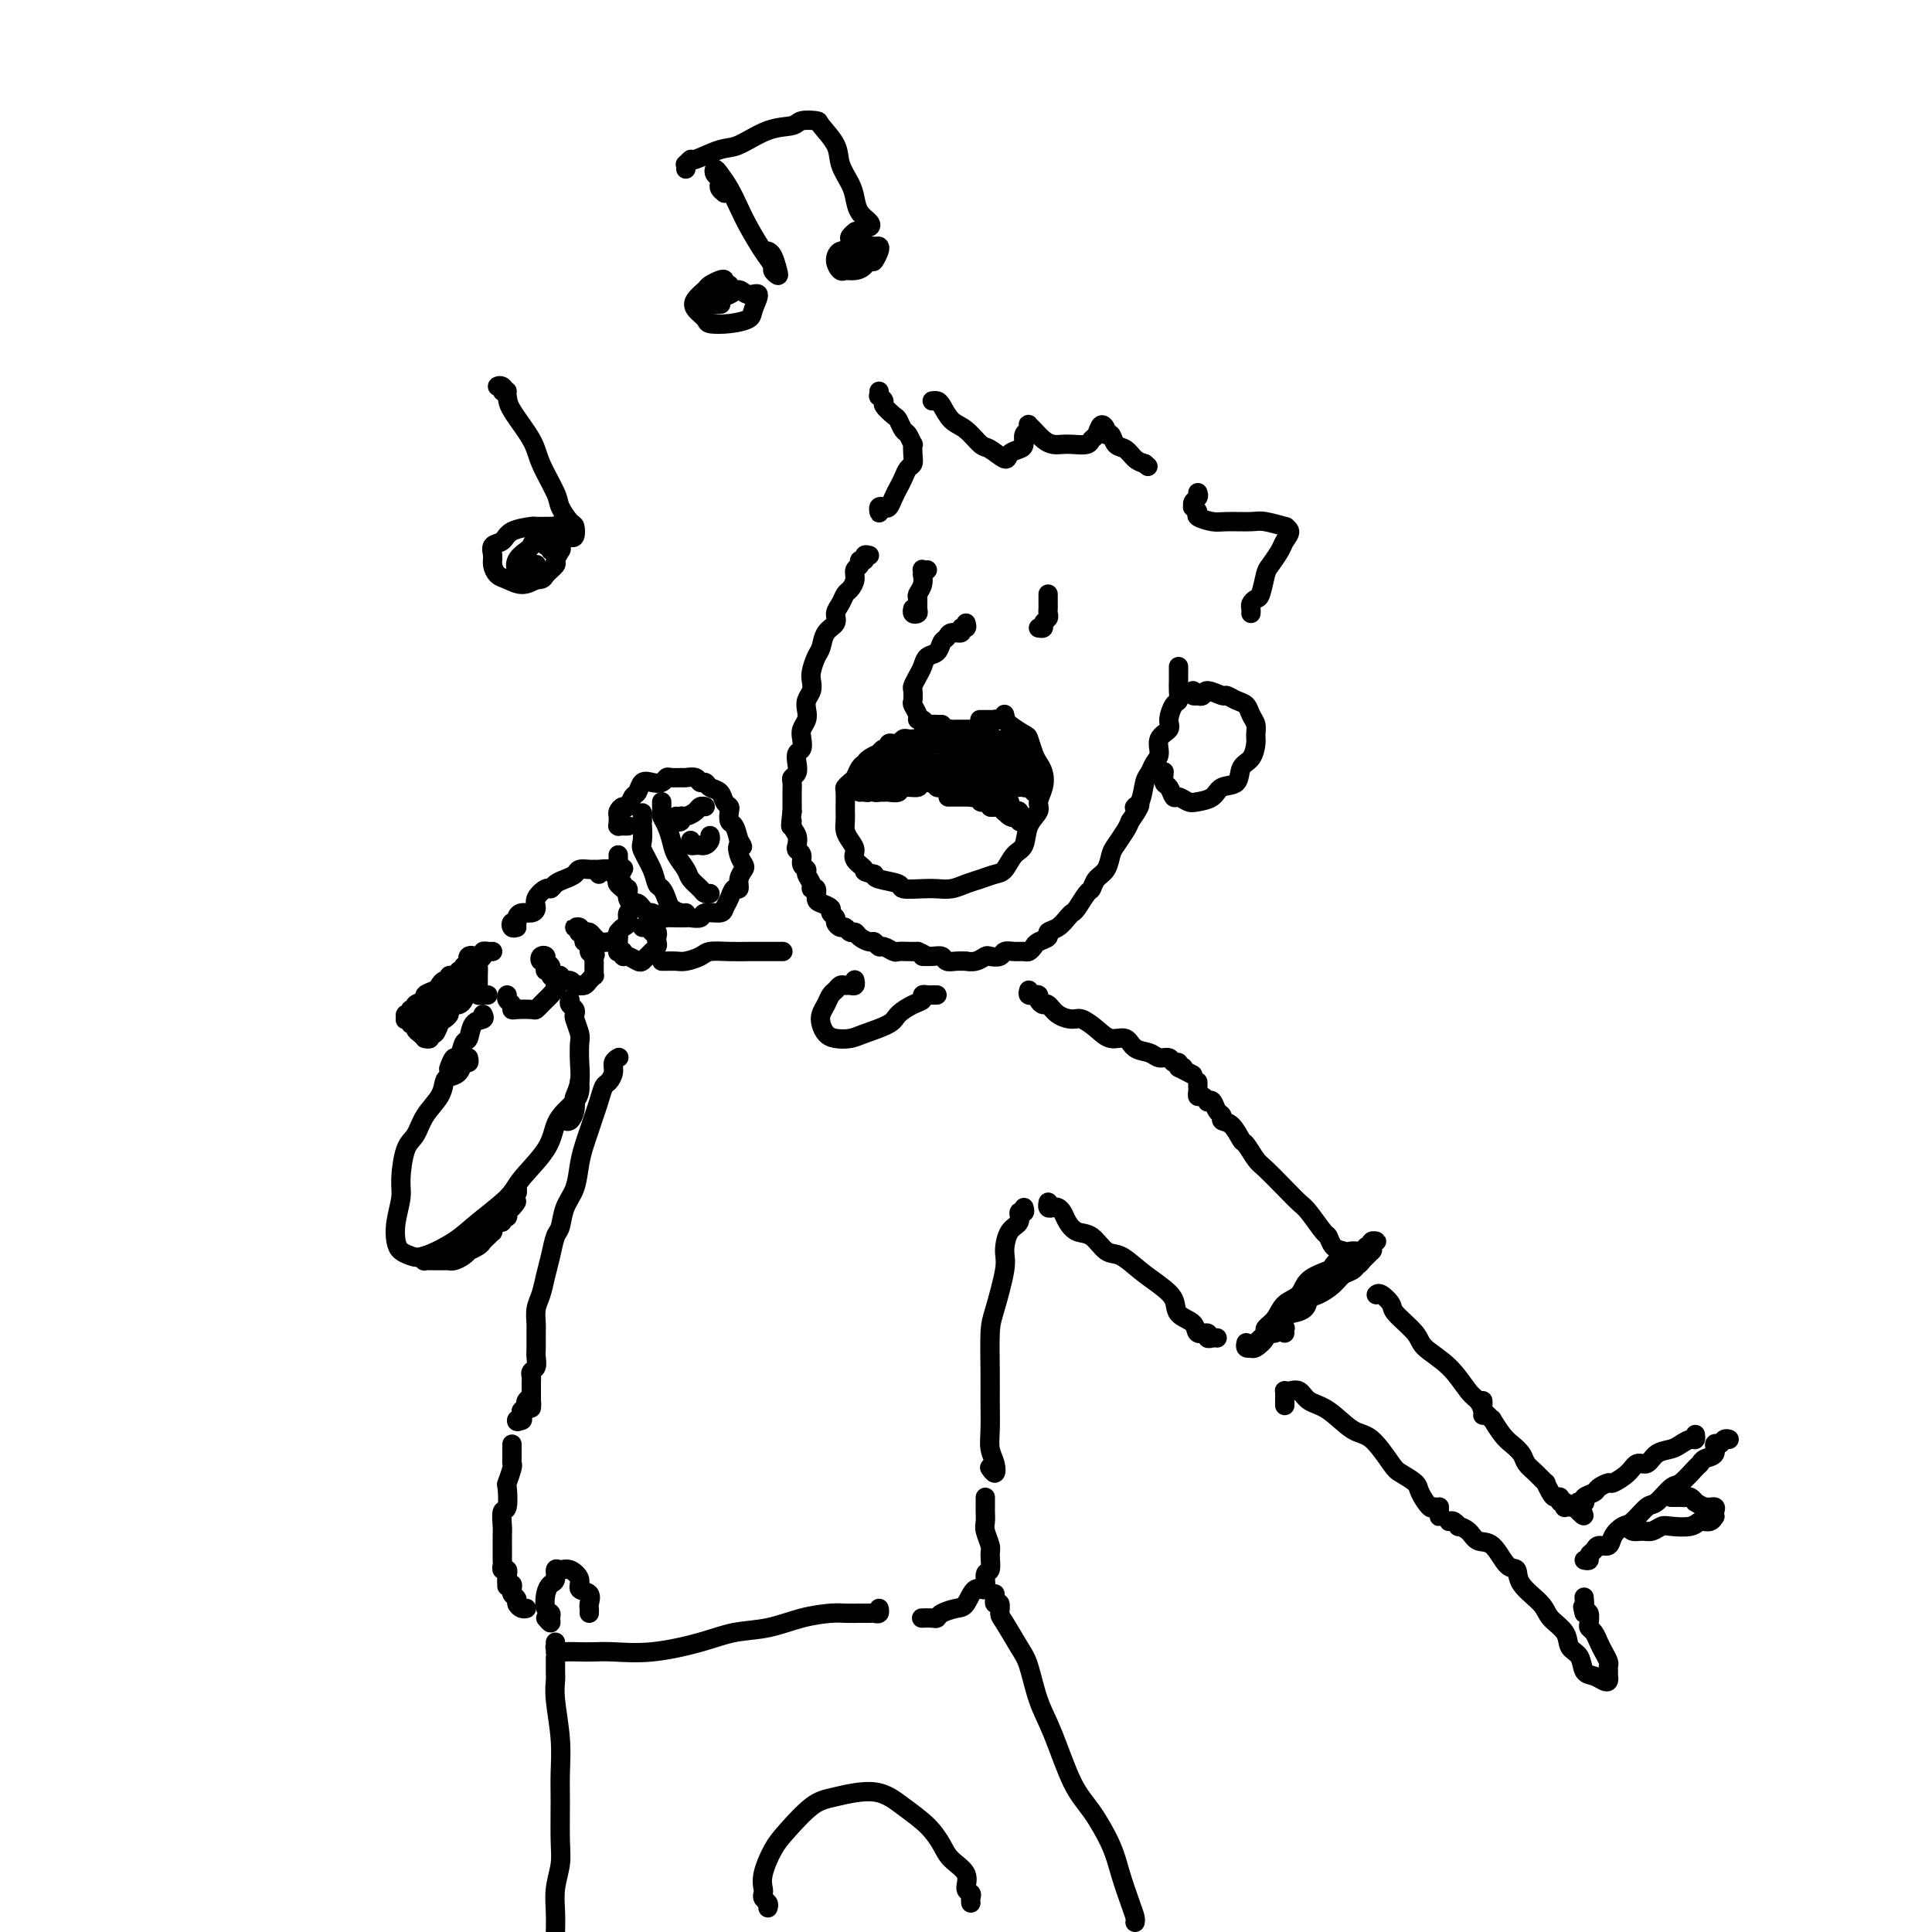 <svg viewBox='0 0 400 400' version='1.1' xmlns='http://www.w3.org/2000/svg' xmlns:xlink='http://www.w3.org/1999/xlink'><g fill='none' stroke='rgb(0,0,0)' stroke-width='4' stroke-linecap='round' stroke-linejoin='round'><path d='M192,118c-0.422,0.034 -0.844,0.067 -1,0c-0.156,-0.067 -0.046,-0.235 0,0c0.046,0.235 0.026,0.874 0,1c-0.026,0.126 -0.060,-0.261 0,0c0.060,0.261 0.213,1.170 0,2c-0.213,0.830 -0.793,1.582 -1,2c-0.207,0.418 -0.041,0.500 0,1c0.041,0.500 -0.041,1.416 0,2c0.041,0.584 0.207,0.837 0,1c-0.207,0.163 -0.786,0.236 -1,0c-0.214,-0.236 -0.061,-0.782 0,-1c0.061,-0.218 0.031,-0.109 0,0'/><path d='M217,123c0.001,0.333 0.001,0.667 0,1c-0.001,0.333 -0.004,0.666 0,1c0.004,0.334 0.016,0.668 0,1c-0.016,0.332 -0.061,0.663 0,1c0.061,0.337 0.226,0.679 0,1c-0.226,0.321 -0.844,0.622 -1,1c-0.156,0.378 0.150,0.832 0,1c-0.150,0.168 -0.757,0.048 -1,0c-0.243,-0.048 -0.121,-0.024 0,0'/><path d='M200,129c0.128,0.455 0.256,0.910 0,1c-0.256,0.090 -0.895,-0.184 -1,0c-0.105,0.184 0.324,0.827 0,1c-0.324,0.173 -1.400,-0.123 -2,0c-0.600,0.123 -0.724,0.666 -1,1c-0.276,0.334 -0.704,0.459 -1,1c-0.296,0.541 -0.461,1.497 -1,2c-0.539,0.503 -1.451,0.553 -2,1c-0.549,0.447 -0.735,1.289 -1,2c-0.265,0.711 -0.608,1.289 -1,2c-0.392,0.711 -0.833,1.556 -1,2c-0.167,0.444 -0.060,0.487 0,1c0.060,0.513 0.072,1.495 0,2c-0.072,0.505 -0.226,0.531 0,1c0.226,0.469 0.834,1.379 1,2c0.166,0.621 -0.110,0.951 0,1c0.110,0.049 0.608,-0.183 1,0c0.392,0.183 0.680,0.781 1,1c0.320,0.219 0.673,0.059 1,0c0.327,-0.059 0.626,-0.016 1,0c0.374,0.016 0.821,0.005 1,0c0.179,-0.005 0.089,-0.002 0,0'/><path d='M203,149c-0.120,-0.000 -0.239,-0.000 0,0c0.239,0.000 0.837,0.000 1,0c0.163,-0.000 -0.111,-0.001 0,0c0.111,0.001 0.605,0.002 1,0c0.395,-0.002 0.691,-0.007 1,0c0.309,0.007 0.632,0.028 1,0c0.368,-0.028 0.781,-0.103 1,0c0.219,0.103 0.244,0.384 1,1c0.756,0.616 2.245,1.568 3,2c0.755,0.432 0.778,0.345 1,1c0.222,0.655 0.644,2.052 1,3c0.356,0.948 0.647,1.447 1,2c0.353,0.553 0.767,1.161 1,2c0.233,0.839 0.285,1.909 0,3c-0.285,1.091 -0.905,2.202 -1,3c-0.095,0.798 0.336,1.282 0,2c-0.336,0.718 -1.440,1.670 -2,3c-0.560,1.330 -0.576,3.039 -1,4c-0.424,0.961 -1.257,1.174 -2,2c-0.743,0.826 -1.395,2.263 -2,3c-0.605,0.737 -1.163,0.772 -2,1c-0.837,0.228 -1.955,0.649 -3,1c-1.045,0.351 -2.018,0.631 -3,1c-0.982,0.369 -1.972,0.828 -3,1c-1.028,0.172 -2.093,0.057 -3,0c-0.907,-0.057 -1.655,-0.057 -3,0c-1.345,0.057 -3.288,0.170 -4,0c-0.712,-0.170 -0.192,-0.623 -1,-1c-0.808,-0.377 -2.945,-0.679 -4,-1c-1.055,-0.321 -1.027,-0.660 -1,-1'/><path d='M181,181c-2.804,-0.595 -1.813,-0.582 -2,-1c-0.187,-0.418 -1.553,-1.266 -2,-2c-0.447,-0.734 0.024,-1.353 0,-2c-0.024,-0.647 -0.542,-1.323 -1,-2c-0.458,-0.677 -0.854,-1.355 -1,-2c-0.146,-0.645 -0.040,-1.258 0,-2c0.040,-0.742 0.014,-1.614 0,-2c-0.014,-0.386 -0.015,-0.288 0,-1c0.015,-0.712 0.045,-2.236 0,-3c-0.045,-0.764 -0.166,-0.768 0,-1c0.166,-0.232 0.621,-0.692 1,-1c0.379,-0.308 0.684,-0.465 1,-1c0.316,-0.535 0.644,-1.449 1,-2c0.356,-0.551 0.739,-0.740 1,-1c0.261,-0.260 0.400,-0.590 1,-1c0.600,-0.410 1.663,-0.898 2,-1c0.337,-0.102 -0.050,0.183 0,0c0.050,-0.183 0.538,-0.833 1,-1c0.462,-0.167 0.897,0.148 1,0c0.103,-0.148 -0.127,-0.758 0,-1c0.127,-0.242 0.611,-0.117 1,0c0.389,0.117 0.681,0.227 1,0c0.319,-0.227 0.663,-0.792 1,-1c0.337,-0.208 0.665,-0.058 1,0c0.335,0.058 0.677,0.026 1,0c0.323,-0.026 0.625,-0.045 1,0c0.375,0.045 0.821,0.156 1,0c0.179,-0.156 0.089,-0.578 0,-1'/><path d='M191,152c1.167,-0.333 0.583,-0.167 0,0'/><path d='M178,164c0.344,-0.022 0.688,-0.044 1,0c0.312,0.044 0.592,0.153 1,0c0.408,-0.153 0.944,-0.568 2,-1c1.056,-0.432 2.632,-0.882 4,-1c1.368,-0.118 2.529,0.097 4,0c1.471,-0.097 3.251,-0.506 5,-1c1.749,-0.494 3.467,-1.075 5,-1c1.533,0.075 2.883,0.804 4,1c1.117,0.196 2.003,-0.140 3,0c0.997,0.140 2.106,0.756 3,1c0.894,0.244 1.574,0.114 2,0c0.426,-0.114 0.598,-0.213 1,0c0.402,0.213 1.036,0.737 1,1c-0.036,0.263 -0.740,0.263 -1,0c-0.260,-0.263 -0.074,-0.789 0,-1c0.074,-0.211 0.037,-0.105 0,0'/><path d='M186,158c-0.010,0.420 -0.020,0.841 0,1c0.020,0.159 0.069,0.057 0,0c-0.069,-0.057 -0.258,-0.068 0,0c0.258,0.068 0.961,0.214 2,0c1.039,-0.214 2.414,-0.790 3,-1c0.586,-0.210 0.382,-0.055 1,0c0.618,0.055 2.057,0.011 3,0c0.943,-0.011 1.390,0.010 2,0c0.610,-0.010 1.383,-0.051 2,0c0.617,0.051 1.077,0.196 1,0c-0.077,-0.196 -0.693,-0.732 -1,-1c-0.307,-0.268 -0.307,-0.269 -1,0c-0.693,0.269 -2.078,0.807 -3,1c-0.922,0.193 -1.380,0.042 -2,0c-0.620,-0.042 -1.403,0.026 -2,0c-0.597,-0.026 -1.008,-0.147 -2,0c-0.992,0.147 -2.564,0.561 -3,1c-0.436,0.439 0.265,0.902 0,1c-0.265,0.098 -1.497,-0.169 -2,0c-0.503,0.169 -0.277,0.774 0,1c0.277,0.226 0.603,0.072 1,0c0.397,-0.072 0.863,-0.062 1,0c0.137,0.062 -0.057,0.174 0,0c0.057,-0.174 0.363,-0.636 1,-1c0.637,-0.364 1.604,-0.631 2,-1c0.396,-0.369 0.219,-0.841 0,-1c-0.219,-0.159 -0.482,-0.004 -1,0c-0.518,0.004 -1.291,-0.142 -2,0c-0.709,0.142 -1.355,0.571 -2,1'/><path d='M184,159c-2.680,0.337 -1.881,0.679 -2,1c-0.119,0.321 -1.157,0.622 -2,1c-0.843,0.378 -1.491,0.833 -2,1c-0.509,0.167 -0.877,0.046 -1,0c-0.123,-0.046 0.000,-0.015 0,0c-0.000,0.015 -0.123,0.015 0,0c0.123,-0.015 0.493,-0.045 1,0c0.507,0.045 1.151,0.166 2,0c0.849,-0.166 1.904,-0.619 3,-1c1.096,-0.381 2.233,-0.689 3,-1c0.767,-0.311 1.163,-0.623 2,-1c0.837,-0.377 2.116,-0.819 3,-1c0.884,-0.181 1.374,-0.101 2,0c0.626,0.101 1.390,0.223 2,0c0.610,-0.223 1.067,-0.792 2,-1c0.933,-0.208 2.341,-0.057 3,0c0.659,0.057 0.568,0.019 1,0c0.432,-0.019 1.388,-0.018 2,0c0.612,0.018 0.881,0.053 1,0c0.119,-0.053 0.088,-0.195 0,0c-0.088,0.195 -0.233,0.728 0,1c0.233,0.272 0.843,0.284 1,0c0.157,-0.284 -0.140,-0.863 0,-1c0.140,-0.137 0.718,0.170 1,0c0.282,-0.170 0.268,-0.815 0,-1c-0.268,-0.185 -0.791,0.090 -1,0c-0.209,-0.090 -0.105,-0.545 0,-1'/><path d='M205,155c4.096,-1.099 0.337,-0.347 -1,0c-1.337,0.347 -0.251,0.289 0,0c0.251,-0.289 -0.332,-0.810 -1,-1c-0.668,-0.190 -1.422,-0.051 -2,0c-0.578,0.051 -0.981,0.014 -1,0c-0.019,-0.014 0.345,-0.004 0,0c-0.345,0.004 -1.398,0.001 -2,0c-0.602,-0.001 -0.752,-0.000 -1,0c-0.248,0.000 -0.595,-0.000 -1,0c-0.405,0.000 -0.869,0.000 -1,0c-0.131,-0.000 0.071,-0.001 0,0c-0.071,0.001 -0.414,0.004 -1,0c-0.586,-0.004 -1.414,-0.015 -2,0c-0.586,0.015 -0.931,0.056 -1,0c-0.069,-0.056 0.136,-0.207 0,0c-0.136,0.207 -0.615,0.774 -1,1c-0.385,0.226 -0.677,0.112 -1,0c-0.323,-0.112 -0.678,-0.223 -1,0c-0.322,0.223 -0.611,0.778 -1,1c-0.389,0.222 -0.879,0.111 -1,0c-0.121,-0.111 0.126,-0.222 0,0c-0.126,0.222 -0.627,0.779 -1,1c-0.373,0.221 -0.619,0.108 -1,0c-0.381,-0.108 -0.898,-0.211 -1,0c-0.102,0.211 0.210,0.737 0,1c-0.210,0.263 -0.941,0.263 -1,0c-0.059,-0.263 0.555,-0.789 1,-1c0.445,-0.211 0.723,-0.105 1,0'/><path d='M184,157c-3.024,0.342 -0.082,0.197 1,0c1.082,-0.197 0.306,-0.445 1,-1c0.694,-0.555 2.857,-1.415 4,-2c1.143,-0.585 1.266,-0.894 2,-1c0.734,-0.106 2.081,-0.011 3,0c0.919,0.011 1.412,-0.064 2,0c0.588,0.064 1.271,0.266 2,0c0.729,-0.266 1.504,-0.999 2,-1c0.496,-0.001 0.711,0.731 1,1c0.289,0.269 0.651,0.076 1,0c0.349,-0.076 0.686,-0.035 1,0c0.314,0.035 0.607,0.065 1,0c0.393,-0.065 0.887,-0.224 1,0c0.113,0.224 -0.156,0.829 0,1c0.156,0.171 0.738,-0.094 1,0c0.262,0.094 0.203,0.547 0,1c-0.203,0.453 -0.549,0.905 -1,1c-0.451,0.095 -1.006,-0.167 -1,0c0.006,0.167 0.573,0.762 1,1c0.427,0.238 0.713,0.119 1,0'/><path d='M207,157c0.250,0.857 -0.124,1.000 0,1c0.124,0.000 0.747,-0.143 1,0c0.253,0.143 0.135,0.571 0,1c-0.135,0.429 -0.286,0.857 0,1c0.286,0.143 1.008,-0.000 1,0c-0.008,0.000 -0.748,0.144 -1,0c-0.252,-0.144 -0.016,-0.575 0,-1c0.016,-0.425 -0.188,-0.845 0,-1c0.188,-0.155 0.768,-0.044 1,0c0.232,0.044 0.116,0.022 0,0'/><path d='M211,163c0.001,-0.447 0.001,-0.894 0,-1c-0.001,-0.106 -0.004,0.130 0,0c0.004,-0.130 0.015,-0.627 0,-1c-0.015,-0.373 -0.057,-0.621 0,-1c0.057,-0.379 0.212,-0.887 0,-1c-0.212,-0.113 -0.790,0.170 -1,0c-0.210,-0.170 -0.052,-0.792 0,-1c0.052,-0.208 -0.001,-0.001 0,0c0.001,0.001 0.056,-0.205 0,0c-0.056,0.205 -0.225,0.823 0,1c0.225,0.177 0.842,-0.085 1,0c0.158,0.085 -0.144,0.516 0,1c0.144,0.484 0.735,1.022 1,1c0.265,-0.022 0.205,-0.604 0,-1c-0.205,-0.396 -0.555,-0.607 -1,-1c-0.445,-0.393 -0.984,-0.970 -1,-1c-0.016,-0.030 0.492,0.485 1,1'/><path d='M211,159c0.247,-0.449 0.866,0.427 1,1c0.134,0.573 -0.217,0.843 0,1c0.217,0.157 1.001,0.199 1,0c-0.001,-0.199 -0.788,-0.641 -1,-1c-0.212,-0.359 0.152,-0.636 0,-1c-0.152,-0.364 -0.821,-0.817 -1,-1c-0.179,-0.183 0.133,-0.098 0,0c-0.133,0.098 -0.712,0.208 -1,0c-0.288,-0.208 -0.284,-0.734 0,-1c0.284,-0.266 0.847,-0.271 1,0c0.153,0.271 -0.103,0.818 0,1c0.103,0.182 0.564,-0.003 1,0c0.436,0.003 0.848,0.193 1,0c0.152,-0.193 0.043,-0.769 0,-1c-0.043,-0.231 -0.022,-0.115 0,0'/><path d='M195,152c0.447,0.113 0.893,0.226 1,0c0.107,-0.226 -0.126,-0.793 0,-1c0.126,-0.207 0.611,-0.056 1,0c0.389,0.056 0.682,0.015 1,0c0.318,-0.015 0.662,-0.004 1,0c0.338,0.004 0.669,0.002 1,0c0.331,-0.002 0.662,-0.005 1,0c0.338,0.005 0.682,0.016 1,0c0.318,-0.016 0.610,-0.061 1,0c0.390,0.061 0.879,0.227 1,0c0.121,-0.227 -0.126,-0.846 0,-1c0.126,-0.154 0.626,0.156 1,0c0.374,-0.156 0.622,-0.778 1,-1c0.378,-0.222 0.886,-0.046 1,0c0.114,0.046 -0.166,-0.040 0,0c0.166,0.040 0.776,0.207 1,0c0.224,-0.207 0.060,-0.786 0,-1c-0.060,-0.214 -0.017,-0.061 0,0c0.017,0.061 0.009,0.031 0,0'/><path d='M212,156c-0.424,0.091 -0.848,0.182 -1,0c-0.152,-0.182 -0.031,-0.637 0,-1c0.031,-0.363 -0.029,-0.633 0,-1c0.029,-0.367 0.148,-0.830 0,-1c-0.148,-0.170 -0.561,-0.045 -1,0c-0.439,0.045 -0.902,0.012 -1,0c-0.098,-0.012 0.170,-0.003 0,0c-0.170,0.003 -0.778,0.001 -1,0c-0.222,-0.001 -0.060,-0.000 0,0c0.060,0.000 0.017,0.000 0,0c-0.017,-0.000 -0.009,-0.000 0,0'/><path d='M182,163c0.145,0.423 0.291,0.845 0,1c-0.291,0.155 -1.018,0.041 -1,0c0.018,-0.041 0.783,-0.010 1,0c0.217,0.010 -0.113,-0.001 0,0c0.113,0.001 0.669,0.015 1,0c0.331,-0.015 0.439,-0.060 1,0c0.561,0.060 1.577,0.227 2,0c0.423,-0.227 0.254,-0.846 1,-1c0.746,-0.154 2.406,0.156 3,0c0.594,-0.156 0.120,-0.778 1,-1c0.880,-0.222 3.113,-0.046 4,0c0.887,0.046 0.426,-0.040 1,0c0.574,0.040 2.182,0.207 3,0c0.818,-0.207 0.845,-0.787 1,-1c0.155,-0.213 0.436,-0.057 1,0c0.564,0.057 1.409,0.016 2,0c0.591,-0.016 0.928,-0.008 1,0c0.072,0.008 -0.122,0.016 0,0c0.122,-0.016 0.558,-0.058 1,0c0.442,0.058 0.889,0.214 1,0c0.111,-0.214 -0.115,-0.800 0,-1c0.115,-0.200 0.569,-0.015 1,0c0.431,0.015 0.837,-0.138 1,0c0.163,0.138 0.081,0.569 0,1'/><path d='M208,161c3.958,-0.293 0.854,-0.026 0,0c-0.854,0.026 0.541,-0.189 1,0c0.459,0.189 -0.018,0.783 0,1c0.018,0.217 0.530,0.057 1,0c0.470,-0.057 0.897,-0.011 1,0c0.103,0.011 -0.119,-0.014 0,0c0.119,0.014 0.578,0.066 1,0c0.422,-0.066 0.806,-0.248 1,0c0.194,0.248 0.198,0.928 0,1c-0.198,0.072 -0.599,-0.464 -1,-1'/><path d='M212,162c0.400,0.156 -0.600,0.044 -1,0c-0.400,-0.044 -0.200,-0.022 0,0'/><path d='M180,115c-0.455,-0.120 -0.911,-0.240 -1,0c-0.089,0.240 0.187,0.841 0,1c-0.187,0.159 -0.838,-0.122 -1,0c-0.162,0.122 0.164,0.648 0,1c-0.164,0.352 -0.817,0.531 -1,1c-0.183,0.469 0.104,1.228 0,2c-0.104,0.772 -0.601,1.558 -1,2c-0.399,0.442 -0.702,0.540 -1,1c-0.298,0.460 -0.591,1.282 -1,2c-0.409,0.718 -0.936,1.332 -1,2c-0.064,0.668 0.333,1.390 0,2c-0.333,0.610 -1.396,1.108 -2,2c-0.604,0.892 -0.749,2.178 -1,3c-0.251,0.822 -0.607,1.179 -1,2c-0.393,0.821 -0.824,2.107 -1,3c-0.176,0.893 -0.099,1.394 0,2c0.099,0.606 0.219,1.317 0,2c-0.219,0.683 -0.777,1.337 -1,2c-0.223,0.663 -0.111,1.333 0,2c0.111,0.667 0.222,1.330 0,2c-0.222,0.670 -0.778,1.348 -1,2c-0.222,0.652 -0.111,1.278 0,2c0.111,0.722 0.222,1.542 0,2c-0.222,0.458 -0.777,0.556 -1,1c-0.223,0.444 -0.112,1.235 0,2c0.112,0.765 0.226,1.504 0,2c-0.226,0.496 -0.793,0.749 -1,1c-0.207,0.251 -0.056,0.501 0,1c0.056,0.499 0.015,1.247 0,2c-0.015,0.753 -0.004,1.510 0,2c0.004,0.490 0.001,0.711 0,1c-0.001,0.289 -0.001,0.644 0,1'/><path d='M164,168c-0.603,4.903 -0.110,2.662 0,2c0.110,-0.662 -0.163,0.255 0,1c0.163,0.745 0.760,1.316 1,2c0.240,0.684 0.121,1.479 0,2c-0.121,0.521 -0.244,0.769 0,1c0.244,0.231 0.854,0.447 1,1c0.146,0.553 -0.172,1.445 0,2c0.172,0.555 0.835,0.774 1,1c0.165,0.226 -0.166,0.460 0,1c0.166,0.540 0.831,1.388 1,2c0.169,0.612 -0.157,0.990 0,1c0.157,0.010 0.797,-0.348 1,0c0.203,0.348 -0.033,1.403 0,2c0.033,0.597 0.334,0.737 1,1c0.666,0.263 1.698,0.649 2,1c0.302,0.351 -0.126,0.667 0,1c0.126,0.333 0.807,0.682 1,1c0.193,0.318 -0.103,0.606 0,1c0.103,0.394 0.604,0.893 1,1c0.396,0.107 0.687,-0.177 1,0c0.313,0.177 0.647,0.817 1,1c0.353,0.183 0.725,-0.091 1,0c0.275,0.091 0.454,0.545 1,1c0.546,0.455 1.460,0.910 2,1c0.540,0.090 0.707,-0.186 1,0c0.293,0.186 0.711,0.834 1,1c0.289,0.166 0.448,-0.152 1,0c0.552,0.152 1.499,0.773 2,1c0.501,0.227 0.558,0.061 1,0c0.442,-0.061 1.269,-0.017 2,0c0.731,0.017 1.365,0.009 2,0'/><path d='M190,197c2.765,1.150 1.177,1.026 1,1c-0.177,-0.026 1.057,0.046 2,0c0.943,-0.046 1.596,-0.209 2,0c0.404,0.209 0.559,0.789 1,1c0.441,0.211 1.169,0.053 2,0c0.831,-0.053 1.766,-0.000 2,0c0.234,0.000 -0.232,-0.051 0,0c0.232,0.051 1.160,0.206 2,0c0.840,-0.206 1.590,-0.773 2,-1c0.410,-0.227 0.481,-0.114 1,0c0.519,0.114 1.487,0.227 2,0c0.513,-0.227 0.572,-0.796 1,-1c0.428,-0.204 1.227,-0.044 2,0c0.773,0.044 1.522,-0.030 2,0c0.478,0.030 0.687,0.162 1,0c0.313,-0.162 0.731,-0.620 1,-1c0.269,-0.380 0.390,-0.683 1,-1c0.610,-0.317 1.708,-0.649 2,-1c0.292,-0.351 -0.221,-0.722 0,-1c0.221,-0.278 1.176,-0.463 2,-1c0.824,-0.537 1.516,-1.424 2,-2c0.484,-0.576 0.759,-0.840 1,-1c0.241,-0.160 0.450,-0.216 1,-1c0.550,-0.784 1.443,-2.297 2,-3c0.557,-0.703 0.778,-0.596 1,-1c0.222,-0.404 0.444,-1.319 1,-2c0.556,-0.681 1.444,-1.127 2,-2c0.556,-0.873 0.778,-2.172 1,-3c0.222,-0.828 0.444,-1.184 1,-2c0.556,-0.816 1.444,-2.090 2,-3c0.556,-0.910 0.778,-1.455 1,-2'/><path d='M234,170c3.427,-4.854 1.495,-3.489 1,-3c-0.495,0.489 0.446,0.102 1,-1c0.554,-1.102 0.721,-2.918 1,-4c0.279,-1.082 0.671,-1.431 1,-2c0.329,-0.569 0.595,-1.358 1,-2c0.405,-0.642 0.948,-1.135 1,-2c0.052,-0.865 -0.389,-2.101 0,-3c0.389,-0.899 1.607,-1.462 2,-2c0.393,-0.538 -0.038,-1.051 0,-2c0.038,-0.949 0.546,-2.334 1,-3c0.454,-0.666 0.854,-0.612 1,-1c0.146,-0.388 0.039,-1.218 0,-2c-0.039,-0.782 -0.011,-1.516 0,-2c0.011,-0.484 0.003,-0.717 0,-1c-0.003,-0.283 -0.001,-0.615 0,-1c0.001,-0.385 0.000,-0.824 0,-1c-0.000,-0.176 -0.000,-0.088 0,0'/><path d='M247,143c-0.121,0.420 -0.242,0.840 0,1c0.242,0.160 0.846,0.061 1,0c0.154,-0.061 -0.142,-0.084 0,0c0.142,0.084 0.723,0.274 1,0c0.277,-0.274 0.249,-1.014 1,-1c0.751,0.014 2.281,0.780 3,1c0.719,0.220 0.627,-0.107 1,0c0.373,0.107 1.210,0.648 2,1c0.790,0.352 1.533,0.516 2,1c0.467,0.484 0.659,1.289 1,2c0.341,0.711 0.830,1.330 1,2c0.170,0.670 0.020,1.392 0,2c-0.020,0.608 0.090,1.104 0,2c-0.090,0.896 -0.379,2.194 -1,3c-0.621,0.806 -1.574,1.119 -2,2c-0.426,0.881 -0.326,2.328 -1,3c-0.674,0.672 -2.121,0.568 -3,1c-0.879,0.432 -1.191,1.400 -2,2c-0.809,0.600 -2.114,0.833 -3,1c-0.886,0.167 -1.351,0.267 -2,0c-0.649,-0.267 -1.480,-0.902 -2,-1c-0.520,-0.098 -0.728,0.341 -1,0c-0.272,-0.341 -0.609,-1.463 -1,-2c-0.391,-0.537 -0.836,-0.491 -1,-1c-0.164,-0.509 -0.047,-1.574 0,-2c0.047,-0.426 0.023,-0.213 0,0'/><path d='M182,105c-0.006,0.393 -0.013,0.786 0,1c0.013,0.214 0.045,0.247 0,0c-0.045,-0.247 -0.167,-0.776 0,-1c0.167,-0.224 0.622,-0.143 1,0c0.378,0.143 0.678,0.347 1,0c0.322,-0.347 0.664,-1.244 1,-2c0.336,-0.756 0.664,-1.371 1,-2c0.336,-0.629 0.678,-1.273 1,-2c0.322,-0.727 0.623,-1.538 1,-2c0.377,-0.462 0.830,-0.576 1,-1c0.170,-0.424 0.057,-1.159 0,-2c-0.057,-0.841 -0.057,-1.787 0,-2c0.057,-0.213 0.171,0.309 0,0c-0.171,-0.309 -0.628,-1.449 -1,-2c-0.372,-0.551 -0.659,-0.515 -1,-1c-0.341,-0.485 -0.736,-1.493 -1,-2c-0.264,-0.507 -0.396,-0.513 -1,-1c-0.604,-0.487 -1.678,-1.455 -2,-2c-0.322,-0.545 0.110,-0.668 0,-1c-0.110,-0.332 -0.761,-0.872 -1,-1c-0.239,-0.128 -0.064,0.158 0,0c0.064,-0.158 0.018,-0.759 0,-1c-0.018,-0.241 -0.009,-0.120 0,0'/><path d='M193,83c0.352,-0.032 0.703,-0.064 1,0c0.297,0.064 0.539,0.225 1,1c0.461,0.775 1.139,2.163 2,3c0.861,0.837 1.903,1.121 3,2c1.097,0.879 2.248,2.351 3,3c0.752,0.649 1.106,0.473 2,1c0.894,0.527 2.330,1.756 3,2c0.670,0.244 0.576,-0.498 1,-1c0.424,-0.502 1.368,-0.765 2,-1c0.632,-0.235 0.953,-0.442 1,-1c0.047,-0.558 -0.182,-1.468 0,-2c0.182,-0.532 0.773,-0.686 1,-1c0.227,-0.314 0.091,-0.788 0,-1c-0.091,-0.212 -0.137,-0.162 0,0c0.137,0.162 0.458,0.435 1,1c0.542,0.565 1.304,1.420 2,2c0.696,0.580 1.324,0.884 2,1c0.676,0.116 1.400,0.044 2,0c0.600,-0.044 1.078,-0.058 2,0c0.922,0.058 2.290,0.190 3,0c0.710,-0.190 0.764,-0.702 1,-1c0.236,-0.298 0.655,-0.383 1,-1c0.345,-0.617 0.616,-1.766 1,-2c0.384,-0.234 0.879,0.447 1,1c0.121,0.553 -0.133,0.978 0,1c0.133,0.022 0.655,-0.359 1,0c0.345,0.359 0.515,1.457 1,2c0.485,0.543 1.284,0.531 2,1c0.716,0.469 1.347,1.420 2,2c0.653,0.580 1.326,0.790 2,1'/><path d='M237,96c1.167,1.000 0.583,0.500 0,0'/><path d='M248,102c0.116,0.341 0.232,0.683 0,1c-0.232,0.317 -0.811,0.610 -1,1c-0.189,0.390 0.011,0.879 0,1c-0.011,0.121 -0.235,-0.125 0,0c0.235,0.125 0.927,0.622 1,1c0.073,0.378 -0.475,0.636 0,1c0.475,0.364 1.971,0.833 3,1c1.029,0.167 1.591,0.030 3,0c1.409,-0.030 3.664,0.047 5,0c1.336,-0.047 1.752,-0.216 3,0c1.248,0.216 3.327,0.819 4,1c0.673,0.181 -0.061,-0.060 0,0c0.061,0.060 0.917,0.423 1,1c0.083,0.577 -0.608,1.370 -1,2c-0.392,0.630 -0.486,1.096 -1,2c-0.514,0.904 -1.448,2.245 -2,3c-0.552,0.755 -0.722,0.923 -1,2c-0.278,1.077 -0.663,3.063 -1,4c-0.337,0.937 -0.626,0.826 -1,1c-0.374,0.174 -0.832,0.634 -1,1c-0.168,0.366 -0.045,0.637 0,1c0.045,0.363 0.013,0.818 0,1c-0.013,0.182 -0.006,0.091 0,0'/><path d='M107,192c-0.391,0.119 -0.782,0.238 -1,0c-0.218,-0.238 -0.262,-0.834 0,-1c0.262,-0.166 0.831,0.097 1,0c0.169,-0.097 -0.062,-0.553 0,-1c0.062,-0.447 0.416,-0.884 1,-1c0.584,-0.116 1.400,0.089 2,0c0.600,-0.089 0.986,-0.472 1,-1c0.014,-0.528 -0.344,-1.202 0,-2c0.344,-0.798 1.392,-1.719 2,-2c0.608,-0.281 0.778,0.079 1,0c0.222,-0.079 0.497,-0.595 1,-1c0.503,-0.405 1.234,-0.697 2,-1c0.766,-0.303 1.566,-0.617 2,-1c0.434,-0.383 0.501,-0.836 1,-1c0.499,-0.164 1.429,-0.041 2,0c0.571,0.041 0.784,-0.000 1,0c0.216,0.000 0.435,0.041 1,0c0.565,-0.041 1.474,-0.166 2,0c0.526,0.166 0.667,0.622 1,1c0.333,0.378 0.859,0.678 1,1c0.141,0.322 -0.101,0.668 0,1c0.101,0.332 0.545,0.651 1,1c0.455,0.349 0.921,0.727 1,1c0.079,0.273 -0.231,0.440 0,1c0.231,0.560 1.001,1.512 1,2c-0.001,0.488 -0.773,0.512 -1,1c-0.227,0.488 0.093,1.439 0,2c-0.093,0.561 -0.598,0.732 -1,1c-0.402,0.268 -0.701,0.634 -1,1'/><path d='M128,193c-0.376,0.938 0.183,0.785 0,1c-0.183,0.215 -1.110,0.800 -2,1c-0.890,0.200 -1.744,0.015 -2,0c-0.256,-0.015 0.085,0.139 0,0c-0.085,-0.139 -0.598,-0.572 -1,-1c-0.402,-0.428 -0.695,-0.851 -1,-1c-0.305,-0.149 -0.622,-0.026 -1,0c-0.378,0.026 -0.815,-0.047 -1,0c-0.185,0.047 -0.116,0.212 0,0c0.116,-0.212 0.279,-0.803 0,-1c-0.279,-0.197 -0.999,-0.001 -1,0c-0.001,0.001 0.718,-0.193 1,0c0.282,0.193 0.127,0.774 0,1c-0.127,0.226 -0.226,0.097 0,0c0.226,-0.097 0.778,-0.162 1,0c0.222,0.162 0.115,0.552 0,1c-0.115,0.448 -0.237,0.955 0,1c0.237,0.045 0.833,-0.373 1,0c0.167,0.373 -0.095,1.535 0,2c0.095,0.465 0.548,0.232 1,0'/><path d='M123,197c0.464,0.798 0.124,0.792 0,1c-0.124,0.208 -0.032,0.629 0,1c0.032,0.371 0.006,0.691 0,1c-0.006,0.309 0.010,0.608 0,1c-0.010,0.392 -0.045,0.876 0,1c0.045,0.124 0.171,-0.111 0,0c-0.171,0.111 -0.638,0.567 -1,1c-0.362,0.433 -0.621,0.844 -1,1c-0.379,0.156 -0.880,0.057 -1,0c-0.120,-0.057 0.140,-0.072 0,0c-0.140,0.072 -0.681,0.230 -1,0c-0.319,-0.230 -0.415,-0.849 -1,-1c-0.585,-0.151 -1.658,0.167 -2,0c-0.342,-0.167 0.048,-0.818 0,-1c-0.048,-0.182 -0.534,0.105 -1,0c-0.466,-0.105 -0.913,-0.604 -1,-1c-0.087,-0.396 0.186,-0.691 0,-1c-0.186,-0.309 -0.831,-0.634 -1,-1c-0.169,-0.366 0.137,-0.775 0,-1c-0.137,-0.225 -0.717,-0.267 -1,0c-0.283,0.267 -0.268,0.841 0,1c0.268,0.159 0.789,-0.098 1,0c0.211,0.098 0.113,0.551 0,1c-0.113,0.449 -0.240,0.894 0,1c0.240,0.106 0.848,-0.126 1,0c0.152,0.126 -0.151,0.611 0,1c0.151,0.389 0.758,0.683 1,1c0.242,0.317 0.121,0.659 0,1'/><path d='M115,204c0.357,1.107 0.250,0.875 0,1c-0.250,0.125 -0.642,0.608 -1,1c-0.358,0.392 -0.680,0.693 -1,1c-0.320,0.307 -0.636,0.619 -1,1c-0.364,0.381 -0.776,0.831 -1,1c-0.224,0.169 -0.260,0.057 -1,0c-0.740,-0.057 -2.184,-0.057 -3,0c-0.816,0.057 -1.003,0.173 -1,0c0.003,-0.173 0.197,-0.634 0,-1c-0.197,-0.366 -0.784,-0.637 -1,-1c-0.216,-0.363 -0.062,-0.818 0,-1c0.062,-0.182 0.031,-0.091 0,0'/><path d='M124,181c0.332,-0.417 0.663,-0.834 1,-1c0.337,-0.166 0.679,-0.082 1,0c0.321,0.082 0.622,0.162 1,0c0.378,-0.162 0.833,-0.565 1,-1c0.167,-0.435 0.045,-0.900 0,-1c-0.045,-0.100 -0.012,0.165 0,0c0.012,-0.165 0.003,-0.762 0,-1c-0.003,-0.238 -0.002,-0.119 0,0'/><path d='M130,171c-0.453,0.000 -0.906,0.001 -1,0c-0.094,-0.001 0.171,-0.003 0,0c-0.171,0.003 -0.778,0.012 -1,0c-0.222,-0.012 -0.060,-0.044 0,0c0.060,0.044 0.019,0.165 0,0c-0.019,-0.165 -0.016,-0.617 0,-1c0.016,-0.383 0.046,-0.698 0,-1c-0.046,-0.302 -0.167,-0.590 0,-1c0.167,-0.410 0.621,-0.940 1,-1c0.379,-0.060 0.682,0.352 1,0c0.318,-0.352 0.652,-1.466 1,-2c0.348,-0.534 0.709,-0.487 1,-1c0.291,-0.513 0.511,-1.588 1,-2c0.489,-0.412 1.248,-0.163 2,0c0.752,0.163 1.496,0.240 2,0c0.504,-0.240 0.769,-0.797 1,-1c0.231,-0.203 0.429,-0.050 1,0c0.571,0.050 1.515,-0.001 2,0c0.485,0.001 0.510,0.056 1,0c0.490,-0.056 1.445,-0.223 2,0c0.555,0.223 0.712,0.837 1,1c0.288,0.163 0.708,-0.125 1,0c0.292,0.125 0.457,0.662 1,1c0.543,0.338 1.465,0.476 2,1c0.535,0.524 0.682,1.434 1,2c0.318,0.566 0.806,0.787 1,1c0.194,0.213 0.093,0.418 0,1c-0.093,0.582 -0.179,1.541 0,2c0.179,0.459 0.623,0.417 1,1c0.377,0.583 0.689,1.792 1,3'/><path d='M153,174c1.407,2.146 0.426,1.011 0,1c-0.426,-0.011 -0.295,1.101 0,2c0.295,0.899 0.756,1.584 1,2c0.244,0.416 0.273,0.562 0,1c-0.273,0.438 -0.847,1.167 -1,2c-0.153,0.833 0.116,1.768 0,2c-0.116,0.232 -0.616,-0.240 -1,0c-0.384,0.240 -0.651,1.192 -1,2c-0.349,0.808 -0.780,1.470 -1,2c-0.220,0.530 -0.229,0.927 -1,1c-0.771,0.073 -2.303,-0.176 -3,0c-0.697,0.176 -0.558,0.779 -1,1c-0.442,0.221 -1.465,0.060 -2,0c-0.535,-0.060 -0.581,-0.020 -1,0c-0.419,0.020 -1.211,0.020 -2,0c-0.789,-0.020 -1.573,-0.061 -2,0c-0.427,0.061 -0.496,0.223 -1,0c-0.504,-0.223 -1.444,-0.830 -2,-1c-0.556,-0.170 -0.727,0.096 -1,0c-0.273,-0.096 -0.646,-0.555 -1,-1c-0.354,-0.445 -0.687,-0.875 -1,-1c-0.313,-0.125 -0.605,0.054 -1,0c-0.395,-0.054 -0.894,-0.340 -1,-1c-0.106,-0.660 0.181,-1.695 0,-2c-0.181,-0.305 -0.829,0.121 -1,0c-0.171,-0.121 0.137,-0.789 0,-1c-0.137,-0.211 -0.717,0.036 -1,0c-0.283,-0.036 -0.268,-0.356 0,-1c0.268,-0.644 0.791,-1.613 1,-2c0.209,-0.387 0.105,-0.194 0,0'/><path d='M133,169c-0.000,-0.515 -0.000,-1.031 0,-1c0.000,0.031 0.001,0.607 0,1c-0.001,0.393 -0.002,0.603 0,1c0.002,0.397 0.007,0.980 0,1c-0.007,0.020 -0.027,-0.524 0,0c0.027,0.524 0.101,2.114 0,3c-0.101,0.886 -0.378,1.066 0,2c0.378,0.934 1.410,2.621 2,4c0.590,1.379 0.739,2.450 1,3c0.261,0.550 0.634,0.578 1,1c0.366,0.422 0.725,1.237 1,2c0.275,0.763 0.465,1.472 1,2c0.535,0.528 1.413,0.873 2,1c0.587,0.127 0.882,0.036 1,0c0.118,-0.036 0.059,-0.018 0,0'/><path d='M137,166c0.002,0.448 0.003,0.896 0,1c-0.003,0.104 -0.012,-0.135 0,0c0.012,0.135 0.044,0.644 0,1c-0.044,0.356 -0.162,0.560 0,1c0.162,0.440 0.606,1.115 1,2c0.394,0.885 0.739,1.981 1,3c0.261,1.019 0.437,1.961 1,3c0.563,1.039 1.514,2.173 2,3c0.486,0.827 0.509,1.346 1,2c0.491,0.654 1.451,1.443 2,2c0.549,0.557 0.686,0.881 1,1c0.314,0.119 0.804,0.034 1,0c0.196,-0.034 0.098,-0.017 0,0'/><path d='M140,169c-0.117,0.391 -0.235,0.781 0,1c0.235,0.219 0.822,0.265 1,0c0.178,-0.265 -0.054,-0.842 0,-1c0.054,-0.158 0.393,0.101 1,0c0.607,-0.101 1.482,-0.563 2,-1c0.518,-0.437 0.678,-0.848 1,-1c0.322,-0.152 0.806,-0.043 1,0c0.194,0.043 0.097,0.022 0,0'/><path d='M143,174c-0.081,0.423 -0.163,0.846 0,1c0.163,0.154 0.569,0.038 1,0c0.431,-0.038 0.886,0.000 1,0c0.114,-0.000 -0.113,-0.039 0,0c0.113,0.039 0.566,0.155 1,0c0.434,-0.155 0.848,-0.580 1,-1c0.152,-0.420 0.044,-0.834 0,-1c-0.044,-0.166 -0.022,-0.083 0,0'/><path d='M102,197c-0.301,0.023 -0.603,0.047 -1,0c-0.397,-0.047 -0.891,-0.163 -1,0c-0.109,0.163 0.167,0.607 0,1c-0.167,0.393 -0.777,0.735 -1,1c-0.223,0.265 -0.060,0.452 0,1c0.060,0.548 0.015,1.457 0,2c-0.015,0.543 -0.001,0.720 0,1c0.001,0.280 -0.010,0.664 0,1c0.010,0.336 0.041,0.626 0,1c-0.041,0.374 -0.155,0.832 0,1c0.155,0.168 0.580,0.045 1,0c0.420,-0.045 0.834,-0.013 1,0c0.166,0.013 0.083,0.006 0,0'/><path d='M177,203c-0.024,-0.114 -0.048,-0.227 0,0c0.048,0.227 0.168,0.796 0,1c-0.168,0.204 -0.622,0.043 -1,0c-0.378,-0.043 -0.678,0.033 -1,0c-0.322,-0.033 -0.664,-0.175 -1,0c-0.336,0.175 -0.665,0.665 -1,1c-0.335,0.335 -0.676,0.513 -1,1c-0.324,0.487 -0.632,1.283 -1,2c-0.368,0.717 -0.797,1.356 -1,2c-0.203,0.644 -0.181,1.295 0,2c0.181,0.705 0.521,1.465 1,2c0.479,0.535 1.096,0.845 2,1c0.904,0.155 2.094,0.154 3,0c0.906,-0.154 1.529,-0.461 3,-1c1.471,-0.539 3.791,-1.311 5,-2c1.209,-0.689 1.308,-1.295 2,-2c0.692,-0.705 1.978,-1.509 3,-2c1.022,-0.491 1.780,-0.667 2,-1c0.220,-0.333 -0.099,-0.821 0,-1c0.099,-0.179 0.614,-0.048 1,0c0.386,0.048 0.642,0.013 1,0c0.358,-0.013 0.816,-0.004 1,0c0.184,0.004 0.092,0.002 0,0'/><path d='M213,205c-0.122,0.424 -0.244,0.848 0,1c0.244,0.152 0.853,0.031 1,0c0.147,-0.031 -0.168,0.029 0,0c0.168,-0.029 0.821,-0.145 1,0c0.179,0.145 -0.114,0.551 0,1c0.114,0.449 0.634,0.942 1,1c0.366,0.058 0.576,-0.319 1,0c0.424,0.319 1.061,1.333 2,2c0.939,0.667 2.181,0.986 3,1c0.819,0.014 1.215,-0.277 2,0c0.785,0.277 1.957,1.120 3,2c1.043,0.880 1.956,1.795 3,2c1.044,0.205 2.220,-0.300 3,0c0.780,0.300 1.164,1.405 2,2c0.836,0.595 2.123,0.680 3,1c0.877,0.320 1.344,0.874 2,1c0.656,0.126 1.501,-0.176 2,0c0.499,0.176 0.653,0.832 1,1c0.347,0.168 0.887,-0.151 1,0c0.113,0.151 -0.200,0.771 0,1c0.200,0.229 0.914,0.065 1,0c0.086,-0.065 -0.457,-0.033 -1,0'/><path d='M244,221c5.167,2.667 2.583,1.333 0,0'/><path d='M97,219c0.097,0.476 0.194,0.952 0,1c-0.194,0.048 -0.680,-0.333 -1,0c-0.320,0.333 -0.474,1.379 -1,2c-0.526,0.621 -1.425,0.817 -2,1c-0.575,0.183 -0.826,0.353 -1,1c-0.174,0.647 -0.271,1.773 -1,3c-0.729,1.227 -2.089,2.557 -3,4c-0.911,1.443 -1.372,3.001 -2,4c-0.628,0.999 -1.423,1.440 -2,3c-0.577,1.560 -0.937,4.239 -1,6c-0.063,1.761 0.171,2.605 0,4c-0.171,1.395 -0.747,3.343 -1,5c-0.253,1.657 -0.182,3.024 0,4c0.182,0.976 0.475,1.561 1,2c0.525,0.439 1.282,0.732 2,1c0.718,0.268 1.397,0.510 3,0c1.603,-0.510 4.132,-1.773 6,-3c1.868,-1.227 3.077,-2.418 5,-4c1.923,-1.582 4.559,-3.554 6,-5c1.441,-1.446 1.685,-2.365 3,-4c1.315,-1.635 3.701,-3.985 5,-6c1.299,-2.015 1.511,-3.696 2,-5c0.489,-1.304 1.255,-2.230 2,-3c0.745,-0.770 1.467,-1.383 2,-2c0.533,-0.617 0.875,-1.238 1,-2c0.125,-0.762 0.034,-1.667 0,-2c-0.034,-0.333 -0.010,-0.095 0,0c0.010,0.095 0.005,0.048 0,0'/><path d='M162,197c0.082,-0.000 0.165,-0.000 0,0c-0.165,0.000 -0.577,0.000 -1,0c-0.423,-0.000 -0.856,-0.000 -1,0c-0.144,0.000 0.003,0.000 0,0c-0.003,-0.000 -0.154,-0.001 -1,0c-0.846,0.001 -2.385,0.003 -3,0c-0.615,-0.003 -0.304,-0.011 -1,0c-0.696,0.011 -2.399,0.041 -4,0c-1.601,-0.041 -3.101,-0.155 -4,0c-0.899,0.155 -1.197,0.577 -2,1c-0.803,0.423 -2.110,0.845 -3,1c-0.890,0.155 -1.362,0.041 -2,0c-0.638,-0.041 -1.441,-0.011 -2,0c-0.559,0.011 -0.874,0.003 -1,0c-0.126,-0.003 -0.063,-0.002 0,0'/><path d='M118,207c-0.111,0.337 -0.222,0.675 0,1c0.222,0.325 0.778,0.638 1,1c0.222,0.362 0.112,0.774 0,1c-0.112,0.226 -0.225,0.265 0,1c0.225,0.735 0.789,2.165 1,3c0.211,0.835 0.071,1.073 0,2c-0.071,0.927 -0.071,2.541 0,4c0.071,1.459 0.212,2.763 0,4c-0.212,1.237 -0.779,2.409 -1,3c-0.221,0.591 -0.098,0.603 0,1c0.098,0.397 0.171,1.179 0,2c-0.171,0.821 -0.584,1.683 -1,2c-0.416,0.317 -0.833,0.091 -1,0c-0.167,-0.091 -0.083,-0.045 0,0'/><path d='M100,210c0.203,0.399 0.405,0.798 0,1c-0.405,0.202 -1.418,0.206 -2,1c-0.582,0.794 -0.734,2.378 -1,3c-0.266,0.622 -0.646,0.283 -1,1c-0.354,0.717 -0.683,2.491 -1,3c-0.317,0.509 -0.624,-0.248 -1,0c-0.376,0.248 -0.822,1.499 -1,2c-0.178,0.501 -0.089,0.250 0,0'/><path d='M248,224c0.002,0.444 0.003,0.889 0,1c-0.003,0.111 -0.011,-0.110 0,0c0.011,0.110 0.041,0.552 0,1c-0.041,0.448 -0.151,0.903 0,1c0.151,0.097 0.565,-0.163 1,0c0.435,0.163 0.891,0.750 1,1c0.109,0.250 -0.130,0.161 0,0c0.130,-0.161 0.629,-0.396 1,0c0.371,0.396 0.614,1.424 1,2c0.386,0.576 0.914,0.702 1,1c0.086,0.298 -0.272,0.770 0,1c0.272,0.230 1.173,0.220 2,1c0.827,0.780 1.579,2.351 2,3c0.421,0.649 0.511,0.377 1,1c0.489,0.623 1.375,2.143 2,3c0.625,0.857 0.987,1.053 2,2c1.013,0.947 2.677,2.644 4,4c1.323,1.356 2.304,2.370 3,3c0.696,0.630 1.106,0.876 2,2c0.894,1.124 2.270,3.126 3,4c0.730,0.874 0.812,0.620 1,1c0.188,0.380 0.482,1.394 1,2c0.518,0.606 1.259,0.803 2,1'/><path d='M278,259c4.576,5.595 1.016,2.084 0,1c-1.016,-1.084 0.512,0.259 1,1c0.488,0.741 -0.065,0.879 0,1c0.065,0.121 0.748,0.225 1,0c0.252,-0.225 0.072,-0.779 0,-1c-0.072,-0.221 -0.036,-0.111 0,0'/><path d='M266,276c-0.027,-0.431 -0.054,-0.862 0,-1c0.054,-0.138 0.188,0.017 0,0c-0.188,-0.017 -0.698,-0.207 -1,0c-0.302,0.207 -0.396,0.812 -1,1c-0.604,0.188 -1.717,-0.041 -2,0c-0.283,0.041 0.264,0.351 0,1c-0.264,0.649 -1.340,1.636 -2,2c-0.660,0.364 -0.903,0.104 -1,0c-0.097,-0.104 -0.049,-0.052 0,0'/><path d='M285,268c-0.053,0.052 -0.105,0.104 0,0c0.105,-0.104 0.368,-0.363 1,0c0.632,0.363 1.635,1.347 2,2c0.365,0.653 0.093,0.973 1,2c0.907,1.027 2.992,2.761 4,4c1.008,1.239 0.939,1.985 2,3c1.061,1.015 3.251,2.300 5,4c1.749,1.700 3.057,3.815 4,5c0.943,1.185 1.521,1.441 2,2c0.479,0.559 0.860,1.420 1,2c0.140,0.580 0.040,0.880 0,1c-0.040,0.120 -0.020,0.060 0,0'/><path d='M266,291c-0.000,-0.445 -0.001,-0.890 0,-1c0.001,-0.110 0.002,0.115 0,0c-0.002,-0.115 -0.008,-0.568 0,-1c0.008,-0.432 0.031,-0.841 0,-1c-0.031,-0.159 -0.117,-0.067 0,0c0.117,0.067 0.436,0.109 1,0c0.564,-0.109 1.374,-0.370 2,0c0.626,0.370 1.067,1.370 2,2c0.933,0.630 2.356,0.889 4,2c1.644,1.111 3.509,3.075 5,4c1.491,0.925 2.608,0.813 4,2c1.392,1.187 3.059,3.675 4,5c0.941,1.325 1.155,1.489 2,2c0.845,0.511 2.321,1.369 3,2c0.679,0.631 0.560,1.035 1,2c0.440,0.965 1.438,2.490 2,3c0.562,0.510 0.686,0.003 1,0c0.314,-0.003 0.816,0.496 1,1c0.184,0.504 0.049,1.011 0,1c-0.049,-0.011 -0.013,-0.542 0,-1c0.013,-0.458 0.004,-0.845 0,-1c-0.004,-0.155 -0.002,-0.077 0,0'/><path d='M252,277c-0.294,-0.034 -0.587,-0.068 -1,0c-0.413,0.068 -0.945,0.237 -1,0c-0.055,-0.237 0.366,-0.881 0,-1c-0.366,-0.119 -1.518,0.289 -2,0c-0.482,-0.289 -0.295,-1.273 -1,-2c-0.705,-0.727 -2.303,-1.197 -3,-2c-0.697,-0.803 -0.493,-1.939 -1,-3c-0.507,-1.061 -1.724,-2.046 -3,-3c-1.276,-0.954 -2.610,-1.876 -4,-3c-1.390,-1.124 -2.834,-2.451 -4,-3c-1.166,-0.549 -2.053,-0.322 -3,-1c-0.947,-0.678 -1.956,-2.262 -3,-3c-1.044,-0.738 -2.125,-0.629 -3,-1c-0.875,-0.371 -1.545,-1.223 -2,-2c-0.455,-0.777 -0.696,-1.480 -1,-2c-0.304,-0.520 -0.670,-0.857 -1,-1c-0.330,-0.143 -0.624,-0.091 -1,0c-0.376,0.091 -0.833,0.220 -1,0c-0.167,-0.220 -0.045,-0.790 0,-1c0.045,-0.210 0.013,-0.060 0,0c-0.013,0.060 -0.006,0.030 0,0'/><path d='M128,219c0.120,-0.068 0.239,-0.136 0,0c-0.239,0.136 -0.838,0.476 -1,1c-0.162,0.524 0.111,1.231 0,2c-0.111,0.769 -0.607,1.598 -1,2c-0.393,0.402 -0.683,0.375 -1,1c-0.317,0.625 -0.663,1.901 -1,3c-0.337,1.099 -0.667,2.019 -1,3c-0.333,0.981 -0.670,2.022 -1,3c-0.330,0.978 -0.652,1.894 -1,3c-0.348,1.106 -0.723,2.402 -1,4c-0.277,1.598 -0.455,3.498 -1,5c-0.545,1.502 -1.455,2.607 -2,4c-0.545,1.393 -0.723,3.076 -1,4c-0.277,0.924 -0.652,1.090 -1,2c-0.348,0.910 -0.668,2.566 -1,4c-0.332,1.434 -0.678,2.648 -1,4c-0.322,1.352 -0.622,2.841 -1,4c-0.378,1.159 -0.834,1.987 -1,3c-0.166,1.013 -0.044,2.212 0,3c0.044,0.788 0.008,1.167 0,2c-0.008,0.833 0.012,2.121 0,3c-0.012,0.879 -0.056,1.348 0,2c0.056,0.652 0.211,1.488 0,2c-0.211,0.512 -0.789,0.700 -1,1c-0.211,0.300 -0.057,0.710 0,1c0.057,0.290 0.015,0.459 0,1c-0.015,0.541 -0.004,1.453 0,2c0.004,0.547 0.001,0.728 0,1c-0.001,0.272 -0.001,0.636 0,1'/><path d='M110,290c-0.095,2.951 0.167,0.828 0,0c-0.167,-0.828 -0.763,-0.363 -1,0c-0.237,0.363 -0.116,0.623 0,1c0.116,0.377 0.228,0.872 0,1c-0.228,0.128 -0.796,-0.109 -1,0c-0.204,0.109 -0.044,0.565 0,1c0.044,0.435 -0.027,0.848 0,1c0.027,0.152 0.150,0.043 0,0c-0.150,-0.043 -0.575,-0.022 -1,0'/><path d='M107,294c-0.244,0.622 0.644,0.178 1,0c0.356,-0.178 0.178,-0.089 0,0'/><path d='M212,250c0.127,0.475 0.254,0.949 0,1c-0.254,0.051 -0.889,-0.322 -1,0c-0.111,0.322 0.304,1.339 0,2c-0.304,0.661 -1.325,0.966 -2,2c-0.675,1.034 -1.004,2.796 -1,4c0.004,1.204 0.341,1.849 0,4c-0.341,2.151 -1.359,5.807 -2,8c-0.641,2.193 -0.905,2.922 -1,5c-0.095,2.078 -0.022,5.504 0,8c0.022,2.496 -0.007,4.061 0,6c0.007,1.939 0.051,4.253 0,6c-0.051,1.747 -0.196,2.927 0,4c0.196,1.073 0.733,2.040 1,3c0.267,0.960 0.264,1.912 0,2c-0.264,0.088 -0.790,-0.689 -1,-1c-0.210,-0.311 -0.105,-0.155 0,0'/><path d='M105,81c-0.459,0.117 -0.918,0.233 -1,0c-0.082,-0.233 0.213,-0.817 0,-1c-0.213,-0.183 -0.933,0.033 -1,0c-0.067,-0.033 0.519,-0.314 1,0c0.481,0.314 0.858,1.225 1,2c0.142,0.775 0.050,1.414 1,3c0.950,1.586 2.941,4.121 4,6c1.059,1.879 1.187,3.104 2,5c0.813,1.896 2.310,4.463 3,6c0.690,1.537 0.574,2.045 1,3c0.426,0.955 1.393,2.357 2,3c0.607,0.643 0.853,0.527 1,1c0.147,0.473 0.193,1.534 0,2c-0.193,0.466 -0.626,0.335 -1,0c-0.374,-0.335 -0.689,-0.874 -1,-1c-0.311,-0.126 -0.616,0.163 -1,0c-0.384,-0.163 -0.845,-0.776 -1,-1c-0.155,-0.224 -0.003,-0.058 0,0c0.003,0.058 -0.145,0.008 -1,0c-0.855,-0.008 -2.419,0.024 -3,0c-0.581,-0.024 -0.180,-0.106 -1,0c-0.820,0.106 -2.861,0.398 -4,1c-1.139,0.602 -1.374,1.513 -2,2c-0.626,0.487 -1.641,0.550 -2,1c-0.359,0.450 -0.063,1.288 0,2c0.063,0.712 -0.107,1.299 0,2c0.107,0.701 0.493,1.518 1,2c0.507,0.482 1.137,0.630 2,1c0.863,0.370 1.961,0.963 3,1c1.039,0.037 2.020,-0.481 3,-1'/><path d='M111,120c1.565,0.041 1.478,-0.357 2,-1c0.522,-0.643 1.653,-1.530 2,-2c0.347,-0.470 -0.088,-0.522 0,-1c0.088,-0.478 0.700,-1.382 1,-2c0.300,-0.618 0.287,-0.951 0,-1c-0.287,-0.049 -0.849,0.187 -1,0c-0.151,-0.187 0.107,-0.797 0,-1c-0.107,-0.203 -0.580,0.002 -1,0c-0.420,-0.002 -0.788,-0.211 -1,0c-0.212,0.211 -0.268,0.841 0,1c0.268,0.159 0.860,-0.153 1,0c0.140,0.153 -0.172,0.770 0,1c0.172,0.230 0.827,0.072 1,0c0.173,-0.072 -0.137,-0.057 0,0c0.137,0.057 0.720,0.158 1,0c0.280,-0.158 0.258,-0.575 0,-1c-0.258,-0.425 -0.750,-0.858 -1,-1c-0.250,-0.142 -0.256,0.006 -1,0c-0.744,-0.006 -2.224,-0.166 -3,0c-0.776,0.166 -0.847,0.657 -1,1c-0.153,0.343 -0.388,0.538 -1,1c-0.612,0.462 -1.600,1.192 -2,2c-0.400,0.808 -0.212,1.694 0,2c0.212,0.306 0.449,0.030 1,0c0.551,-0.030 1.418,0.184 2,0c0.582,-0.184 0.881,-0.767 1,-1c0.119,-0.233 0.060,-0.117 0,0'/><path d='M150,40c-0.415,-0.334 -0.830,-0.668 -1,-1c-0.170,-0.332 -0.096,-0.662 0,-1c0.096,-0.338 0.214,-0.685 0,-1c-0.214,-0.315 -0.759,-0.598 -1,-1c-0.241,-0.402 -0.179,-0.924 0,-1c0.179,-0.076 0.474,0.293 1,1c0.526,0.707 1.283,1.751 2,3c0.717,1.249 1.392,2.701 2,4c0.608,1.299 1.147,2.443 2,4c0.853,1.557 2.019,3.526 3,5c0.981,1.474 1.777,2.451 2,3c0.223,0.549 -0.126,0.669 0,1c0.126,0.331 0.727,0.873 1,1c0.273,0.127 0.217,-0.162 0,-1c-0.217,-0.838 -0.597,-2.226 -1,-3c-0.403,-0.774 -0.829,-0.936 -1,-1c-0.171,-0.064 -0.085,-0.032 0,0'/><path d='M142,35c0.032,-0.457 0.063,-0.914 0,-1c-0.063,-0.086 -0.221,0.200 0,0c0.221,-0.200 0.819,-0.887 1,-1c0.181,-0.113 -0.057,0.349 1,0c1.057,-0.349 3.408,-1.509 5,-2c1.592,-0.491 2.423,-0.314 4,-1c1.577,-0.686 3.898,-2.236 6,-3c2.102,-0.764 3.986,-0.743 5,-1c1.014,-0.257 1.160,-0.793 2,-1c0.840,-0.207 2.375,-0.085 3,0c0.625,0.085 0.339,0.133 1,1c0.661,0.867 2.270,2.553 3,4c0.730,1.447 0.581,2.653 1,4c0.419,1.347 1.406,2.834 2,4c0.594,1.166 0.797,2.011 1,3c0.203,0.989 0.408,2.121 1,3c0.592,0.879 1.571,1.504 2,2c0.429,0.496 0.308,0.864 0,1c-0.308,0.136 -0.802,0.039 -1,0c-0.198,-0.039 -0.099,-0.019 0,0'/><path d='M151,59c-0.438,0.106 -0.876,0.213 -1,0c-0.124,-0.213 0.065,-0.745 0,-1c-0.065,-0.255 -0.383,-0.234 -1,0c-0.617,0.234 -1.531,0.682 -2,1c-0.469,0.318 -0.493,0.505 -1,1c-0.507,0.495 -1.498,1.296 -2,2c-0.502,0.704 -0.516,1.310 0,2c0.516,0.690 1.563,1.462 2,2c0.437,0.538 0.266,0.840 1,1c0.734,0.160 2.373,0.177 4,0c1.627,-0.177 3.243,-0.550 4,-1c0.757,-0.450 0.657,-0.979 1,-2c0.343,-1.021 1.130,-2.534 1,-3c-0.130,-0.466 -1.175,0.113 -2,0c-0.825,-0.113 -1.429,-0.920 -2,-1c-0.571,-0.080 -1.109,0.567 -2,1c-0.891,0.433 -2.136,0.652 -3,1c-0.864,0.348 -1.348,0.824 -1,1c0.348,0.176 1.528,0.050 2,0c0.472,-0.050 0.236,-0.025 0,0'/><path d='M177,48c-0.031,0.026 -0.062,0.052 0,0c0.062,-0.052 0.217,-0.183 0,0c-0.217,0.183 -0.807,0.680 -1,1c-0.193,0.320 0.011,0.464 0,1c-0.011,0.536 -0.239,1.466 0,2c0.239,0.534 0.943,0.672 1,1c0.057,0.328 -0.534,0.844 0,1c0.534,0.156 2.195,-0.049 3,0c0.805,0.049 0.756,0.352 1,0c0.244,-0.352 0.781,-1.358 1,-2c0.219,-0.642 0.119,-0.920 0,-1c-0.119,-0.080 -0.257,0.037 -1,0c-0.743,-0.037 -2.091,-0.227 -3,0c-0.909,0.227 -1.380,0.870 -2,1c-0.620,0.130 -1.390,-0.252 -2,0c-0.610,0.252 -1.061,1.137 -1,2c0.061,0.863 0.632,1.703 1,2c0.368,0.297 0.531,0.051 1,0c0.469,-0.051 1.243,0.091 2,0c0.757,-0.091 1.499,-0.417 2,-1c0.501,-0.583 0.763,-1.424 1,-2c0.237,-0.576 0.448,-0.886 0,-1c-0.448,-0.114 -1.557,-0.033 -2,0c-0.443,0.033 -0.222,0.016 0,0'/><path d='M197,165c-0.511,-0.000 -1.023,-0.000 -1,0c0.023,0.000 0.580,0.000 1,0c0.420,-0.000 0.704,-0.000 1,0c0.296,0.000 0.604,0.000 1,0c0.396,-0.000 0.881,-0.001 1,0c0.119,0.001 -0.127,0.004 0,0c0.127,-0.004 0.626,-0.015 1,0c0.374,0.015 0.621,0.057 1,0c0.379,-0.057 0.890,-0.212 1,0c0.110,0.212 -0.182,0.793 0,1c0.182,0.207 0.836,0.042 1,0c0.164,-0.042 -0.162,0.040 0,0c0.162,-0.040 0.813,-0.203 1,0c0.187,0.203 -0.089,0.772 0,1c0.089,0.228 0.545,0.114 1,0'/><path d='M206,167c1.348,0.305 0.216,0.067 0,0c-0.216,-0.067 0.482,0.036 1,0c0.518,-0.036 0.857,-0.210 1,0c0.143,0.210 0.091,0.803 0,1c-0.091,0.197 -0.219,-0.004 0,0c0.219,0.004 0.787,0.212 1,0c0.213,-0.212 0.071,-0.844 0,-1c-0.071,-0.156 -0.071,0.164 0,0c0.071,-0.164 0.211,-0.813 0,-1c-0.211,-0.187 -0.775,0.090 -1,0c-0.225,-0.090 -0.113,-0.545 0,-1'/><path d='M208,165c-0.172,-0.687 -0.103,-0.903 0,-1c0.103,-0.097 0.238,-0.075 0,0c-0.238,0.075 -0.851,0.202 -1,0c-0.149,-0.202 0.166,-0.734 0,-1c-0.166,-0.266 -0.814,-0.268 -1,0c-0.186,0.268 0.090,0.805 0,1c-0.090,0.195 -0.545,0.049 -1,0c-0.455,-0.049 -0.909,0.001 -1,0c-0.091,-0.001 0.182,-0.052 0,0c-0.182,0.052 -0.819,0.206 -1,0c-0.181,-0.206 0.095,-0.774 0,-1c-0.095,-0.226 -0.562,-0.112 -1,0c-0.438,0.112 -0.849,0.223 -1,0c-0.151,-0.223 -0.043,-0.778 0,-1c0.043,-0.222 0.022,-0.111 0,0'/><path d='M208,167c0.032,-0.008 0.064,-0.016 0,0c-0.064,0.016 -0.223,0.056 0,0c0.223,-0.056 0.829,-0.207 1,0c0.171,0.207 -0.094,0.773 0,1c0.094,0.227 0.548,0.117 1,0c0.452,-0.117 0.902,-0.241 1,0c0.098,0.241 -0.155,0.845 0,1c0.155,0.155 0.718,-0.141 1,0c0.282,0.141 0.282,0.718 0,1c-0.282,0.282 -0.845,0.268 -1,0c-0.155,-0.268 0.099,-0.791 0,-1c-0.099,-0.209 -0.549,-0.105 -1,0'/><path d='M210,169c0.142,0.374 -0.502,0.311 -1,0c-0.498,-0.311 -0.851,-0.868 -1,-1c-0.149,-0.132 -0.095,0.160 0,0c0.095,-0.160 0.232,-0.774 0,-1c-0.232,-0.226 -0.832,-0.065 -1,0c-0.168,0.065 0.094,0.032 0,0c-0.094,-0.032 -0.546,-0.065 -1,0c-0.454,0.065 -0.909,0.228 -1,0c-0.091,-0.228 0.183,-0.846 0,-1c-0.183,-0.154 -0.822,0.156 -1,0c-0.178,-0.156 0.106,-0.778 0,-1c-0.106,-0.222 -0.602,-0.045 -1,0c-0.398,0.045 -0.698,-0.041 -1,0c-0.302,0.041 -0.606,0.208 -1,0c-0.394,-0.208 -0.879,-0.792 -1,-1c-0.121,-0.208 0.123,-0.042 0,0c-0.123,0.042 -0.611,-0.041 -1,0c-0.389,0.041 -0.678,0.207 -1,0c-0.322,-0.207 -0.679,-0.787 -1,-1c-0.321,-0.213 -0.608,-0.060 -1,0c-0.392,0.060 -0.889,0.026 -1,0c-0.111,-0.026 0.162,-0.046 0,0c-0.162,0.046 -0.761,0.156 -1,0c-0.239,-0.156 -0.120,-0.578 0,-1'/><path d='M194,162c-2.658,-1.083 -1.303,-0.290 -1,0c0.303,0.290 -0.444,0.078 -1,0c-0.556,-0.078 -0.920,-0.021 -1,0c-0.080,0.021 0.123,0.006 0,0c-0.123,-0.006 -0.572,-0.002 -1,0c-0.428,0.002 -0.837,0.000 -1,0c-0.163,-0.000 -0.082,-0.000 0,0'/><path d='M210,161c0.455,0.414 0.911,0.829 1,1c0.089,0.171 -0.187,0.099 0,0c0.187,-0.099 0.839,-0.224 1,0c0.161,0.224 -0.167,0.796 0,1c0.167,0.204 0.829,0.041 1,0c0.171,-0.041 -0.150,0.041 0,0c0.150,-0.041 0.771,-0.203 1,0c0.229,0.203 0.065,0.772 0,1c-0.065,0.228 -0.033,0.114 0,0'/><path d='M88,260c0.054,0.423 0.108,0.845 0,1c-0.108,0.155 -0.379,0.042 0,0c0.379,-0.042 1.407,-0.011 2,0c0.593,0.011 0.749,0.004 1,0c0.251,-0.004 0.595,-0.004 1,0c0.405,0.004 0.869,0.011 1,0c0.131,-0.011 -0.072,-0.041 0,0c0.072,0.041 0.418,0.152 1,0c0.582,-0.152 1.399,-0.565 2,-1c0.601,-0.435 0.987,-0.890 1,-1c0.013,-0.110 -0.347,0.124 0,0c0.347,-0.124 1.399,-0.608 2,-1c0.601,-0.392 0.750,-0.693 1,-1c0.250,-0.307 0.602,-0.621 1,-1c0.398,-0.379 0.841,-0.824 1,-1c0.159,-0.176 0.032,-0.085 0,0c-0.032,0.085 0.029,0.162 0,0c-0.029,-0.162 -0.148,-0.565 0,-1c0.148,-0.435 0.562,-0.904 1,-1c0.438,-0.096 0.901,0.181 1,0c0.099,-0.181 -0.166,-0.819 0,-1c0.166,-0.181 0.763,0.095 1,0c0.237,-0.095 0.115,-0.562 0,-1c-0.115,-0.438 -0.223,-0.849 0,-1c0.223,-0.151 0.778,-0.043 1,0c0.222,0.043 0.111,0.022 0,0'/><path d='M106,250c1.858,-1.940 0.501,-1.290 0,-1c-0.501,0.290 -0.148,0.218 0,0c0.148,-0.218 0.091,-0.584 0,-1c-0.091,-0.416 -0.217,-0.881 0,-1c0.217,-0.119 0.776,0.109 1,0c0.224,-0.109 0.112,-0.554 0,-1'/><path d='M107,246c0.167,-0.667 0.083,-0.333 0,0'/><path d='M258,278c-0.100,0.407 -0.200,0.814 0,1c0.200,0.186 0.701,0.150 1,0c0.299,-0.150 0.396,-0.414 1,-1c0.604,-0.586 1.713,-1.493 2,-2c0.287,-0.507 -0.249,-0.615 0,-1c0.249,-0.385 1.283,-1.049 2,-2c0.717,-0.951 1.119,-2.190 2,-3c0.881,-0.810 2.242,-1.190 3,-2c0.758,-0.810 0.913,-2.049 2,-3c1.087,-0.951 3.107,-1.613 4,-2c0.893,-0.387 0.659,-0.500 1,-1c0.341,-0.500 1.258,-1.387 2,-2c0.742,-0.613 1.308,-0.953 2,-1c0.692,-0.047 1.511,0.198 2,0c0.489,-0.198 0.649,-0.838 1,-1c0.351,-0.162 0.893,0.156 1,0c0.107,-0.156 -0.220,-0.784 0,-1c0.220,-0.216 0.987,-0.019 1,0c0.013,0.019 -0.727,-0.140 -1,0c-0.273,0.140 -0.079,0.579 0,1c0.079,0.421 0.042,0.824 0,1c-0.042,0.176 -0.088,0.124 0,0c0.088,-0.124 0.311,-0.321 0,0c-0.311,0.321 -1.155,1.161 -2,2'/><path d='M282,261c-0.502,0.794 -0.757,0.780 -1,1c-0.243,0.220 -0.475,0.674 -1,1c-0.525,0.326 -1.343,0.525 -2,1c-0.657,0.475 -1.153,1.227 -2,2c-0.847,0.773 -2.045,1.566 -3,2c-0.955,0.434 -1.668,0.509 -2,1c-0.332,0.491 -0.285,1.400 -1,2c-0.715,0.600 -2.193,0.892 -3,1c-0.807,0.108 -0.945,0.031 -1,0c-0.055,-0.031 -0.028,-0.015 0,0'/><path d='M307,290c0.021,0.330 0.043,0.660 0,1c-0.043,0.340 -0.149,0.689 0,1c0.149,0.311 0.553,0.583 1,1c0.447,0.417 0.936,0.979 1,1c0.064,0.021 -0.296,-0.500 0,0c0.296,0.500 1.248,2.020 2,3c0.752,0.980 1.306,1.419 2,2c0.694,0.581 1.530,1.303 2,2c0.470,0.697 0.574,1.370 1,2c0.426,0.630 1.175,1.216 2,2c0.825,0.784 1.728,1.764 2,2c0.272,0.236 -0.086,-0.272 0,0c0.086,0.272 0.615,1.326 1,2c0.385,0.674 0.625,0.969 1,1c0.375,0.031 0.884,-0.202 1,0c0.116,0.202 -0.162,0.839 0,1c0.162,0.161 0.764,-0.153 1,0c0.236,0.153 0.104,0.773 0,1c-0.104,0.227 -0.182,0.061 0,0c0.182,-0.061 0.623,-0.017 1,0c0.377,0.017 0.688,0.009 1,0'/><path d='M326,312c3.181,3.463 1.635,1.121 1,0c-0.635,-1.121 -0.359,-1.021 0,-1c0.359,0.021 0.802,-0.035 1,0c0.198,0.035 0.151,0.163 0,0c-0.151,-0.163 -0.407,-0.617 0,-1c0.407,-0.383 1.478,-0.697 2,-1c0.522,-0.303 0.496,-0.597 1,-1c0.504,-0.403 1.539,-0.915 2,-1c0.461,-0.085 0.349,0.258 1,0c0.651,-0.258 2.065,-1.116 3,-2c0.935,-0.884 1.391,-1.795 2,-2c0.609,-0.205 1.371,0.295 2,0c0.629,-0.295 1.125,-1.384 2,-2c0.875,-0.616 2.129,-0.757 3,-1c0.871,-0.243 1.358,-0.587 2,-1c0.642,-0.413 1.440,-0.894 2,-1c0.560,-0.106 0.881,0.164 1,0c0.119,-0.164 0.034,-0.761 0,-1c-0.034,-0.239 -0.017,-0.119 0,0'/><path d='M300,315c0.296,-0.117 0.592,-0.234 1,0c0.408,0.234 0.927,0.819 1,1c0.073,0.181 -0.301,-0.042 0,0c0.301,0.042 1.275,0.349 2,1c0.725,0.651 1.199,1.646 2,2c0.801,0.354 1.927,0.065 3,1c1.073,0.935 2.092,3.093 3,4c0.908,0.907 1.704,0.563 2,1c0.296,0.437 0.092,1.654 1,3c0.908,1.346 2.930,2.821 4,4c1.070,1.179 1.189,2.064 2,3c0.811,0.936 2.314,1.924 3,3c0.686,1.076 0.554,2.239 1,3c0.446,0.761 1.468,1.119 2,2c0.532,0.881 0.573,2.285 1,3c0.427,0.715 1.239,0.742 2,1c0.761,0.258 1.472,0.746 2,1c0.528,0.254 0.873,0.275 1,0c0.127,-0.275 0.035,-0.846 0,-1c-0.035,-0.154 -0.012,0.111 0,0c0.012,-0.111 0.014,-0.596 0,-1c-0.014,-0.404 -0.045,-0.728 0,-1c0.045,-0.272 0.166,-0.493 0,-1c-0.166,-0.507 -0.619,-1.300 -1,-2c-0.381,-0.700 -0.690,-1.305 -1,-2c-0.310,-0.695 -0.622,-1.479 -1,-2c-0.378,-0.521 -0.823,-0.779 -1,-1c-0.177,-0.221 -0.086,-0.406 0,-1c0.086,-0.594 0.167,-1.598 0,-2c-0.167,-0.402 -0.584,-0.201 -1,0'/><path d='M328,334c-0.619,-2.274 -0.167,-0.958 0,-1c0.167,-0.042 0.048,-1.440 0,-2c-0.048,-0.560 -0.024,-0.280 0,0'/><path d='M328,323c0.449,0.092 0.898,0.184 1,0c0.102,-0.184 -0.142,-0.643 0,-1c0.142,-0.357 0.671,-0.611 1,-1c0.329,-0.389 0.457,-0.914 1,-1c0.543,-0.086 1.500,0.267 2,0c0.500,-0.267 0.541,-1.154 1,-2c0.459,-0.846 1.334,-1.649 2,-2c0.666,-0.351 1.122,-0.249 2,-1c0.878,-0.751 2.179,-2.355 3,-3c0.821,-0.645 1.162,-0.330 2,-1c0.838,-0.670 2.174,-2.327 3,-3c0.826,-0.673 1.143,-0.364 2,-1c0.857,-0.636 2.253,-2.217 3,-3c0.747,-0.783 0.844,-0.769 1,-1c0.156,-0.231 0.370,-0.707 1,-1c0.630,-0.293 1.675,-0.404 2,-1c0.325,-0.596 -0.070,-1.676 0,-2c0.070,-0.324 0.606,0.109 1,0c0.394,-0.109 0.644,-0.760 1,-1c0.356,-0.240 0.816,-0.069 1,0c0.184,0.069 0.092,0.034 0,0'/><path d='M346,310c0.334,0.002 0.668,0.005 1,0c0.332,-0.005 0.662,-0.016 1,0c0.338,0.016 0.685,0.061 1,0c0.315,-0.061 0.600,-0.227 1,0c0.400,0.227 0.916,0.848 1,1c0.084,0.152 -0.265,-0.165 0,0c0.265,0.165 1.143,0.814 2,1c0.857,0.186 1.692,-0.090 2,0c0.308,0.090 0.090,0.545 0,1c-0.090,0.455 -0.052,0.910 0,1c0.052,0.090 0.120,-0.186 0,0c-0.120,0.186 -0.427,0.833 -1,1c-0.573,0.167 -1.414,-0.148 -2,0c-0.586,0.148 -0.919,0.757 -2,1c-1.081,0.243 -2.909,0.119 -4,0c-1.091,-0.119 -1.445,-0.232 -2,0c-0.555,0.232 -1.312,0.808 -2,1c-0.688,0.192 -1.308,-0.000 -2,0c-0.692,0.000 -1.455,0.192 -2,0c-0.545,-0.192 -0.870,-0.769 -1,-1c-0.130,-0.231 -0.065,-0.115 0,0'/><path d='M106,299c0.001,0.332 0.001,0.664 0,1c-0.001,0.336 -0.004,0.676 0,1c0.004,0.324 0.015,0.633 0,1c-0.015,0.367 -0.056,0.793 0,1c0.056,0.207 0.207,0.197 0,1c-0.207,0.803 -0.774,2.421 -1,3c-0.226,0.579 -0.113,0.119 0,1c0.113,0.881 0.226,3.104 0,4c-0.226,0.896 -0.793,0.463 -1,1c-0.207,0.537 -0.056,2.042 0,3c0.056,0.958 0.015,1.370 0,2c-0.015,0.630 -0.004,1.478 0,2c0.004,0.522 0.000,0.718 0,1c-0.000,0.282 0.004,0.649 0,1c-0.004,0.351 -0.015,0.685 0,1c0.015,0.315 0.056,0.610 0,1c-0.056,0.390 -0.207,0.874 0,1c0.207,0.126 0.774,-0.107 1,0c0.226,0.107 0.113,0.553 0,1'/><path d='M105,326c-0.138,4.338 0.015,1.685 0,1c-0.015,-0.685 -0.200,0.600 0,1c0.200,0.400 0.785,-0.086 1,0c0.215,0.086 0.062,0.744 0,1c-0.062,0.256 -0.031,0.110 0,0c0.031,-0.110 0.064,-0.183 0,0c-0.064,0.183 -0.224,0.624 0,1c0.224,0.376 0.831,0.689 1,1c0.169,0.311 -0.099,0.619 0,1c0.099,0.381 0.565,0.833 1,1c0.435,0.167 0.839,0.048 1,0c0.161,-0.048 0.081,-0.024 0,0'/><path d='M113,335c0.430,0.508 0.861,1.016 1,1c0.139,-0.016 -0.013,-0.558 0,-1c0.013,-0.442 0.189,-0.786 0,-1c-0.189,-0.214 -0.745,-0.300 -1,-1c-0.255,-0.700 -0.210,-2.015 0,-3c0.210,-0.985 0.583,-1.638 1,-2c0.417,-0.362 0.876,-0.431 1,-1c0.124,-0.569 -0.088,-1.638 0,-2c0.088,-0.362 0.476,-0.018 1,0c0.524,0.018 1.184,-0.290 2,0c0.816,0.290 1.788,1.177 2,2c0.212,0.823 -0.335,1.583 0,2c0.335,0.417 1.554,0.490 2,1c0.446,0.510 0.120,1.456 0,2c-0.120,0.544 -0.032,0.685 0,1c0.032,0.315 0.009,0.804 0,1c-0.009,0.196 -0.005,0.098 0,0'/><path d='M115,340c0.027,0.453 0.055,0.906 0,1c-0.055,0.094 -0.192,-0.171 0,0c0.192,0.171 0.712,0.777 1,1c0.288,0.223 0.344,0.061 1,0c0.656,-0.061 1.913,-0.022 3,0c1.087,0.022 2.003,0.027 3,0c0.997,-0.027 2.074,-0.086 4,0c1.926,0.086 4.701,0.318 8,0c3.299,-0.318 7.121,-1.185 10,-2c2.879,-0.815 4.815,-1.577 7,-2c2.185,-0.423 4.619,-0.506 7,-1c2.381,-0.494 4.708,-1.400 7,-2c2.292,-0.600 4.550,-0.893 6,-1c1.450,-0.107 2.091,-0.028 3,0c0.909,0.028 2.086,0.004 3,0c0.914,-0.004 1.565,0.013 2,0c0.435,-0.013 0.653,-0.055 1,0c0.347,0.055 0.824,0.207 1,0c0.176,-0.207 0.050,-0.773 0,-1c-0.050,-0.227 -0.025,-0.113 0,0'/><path d='M204,310c-0.001,0.326 -0.001,0.653 0,1c0.001,0.347 0.004,0.716 0,1c-0.004,0.284 -0.016,0.483 0,1c0.016,0.517 0.058,1.351 0,2c-0.058,0.649 -0.216,1.113 0,2c0.216,0.887 0.806,2.197 1,3c0.194,0.803 -0.006,1.098 0,2c0.006,0.902 0.220,2.410 0,3c-0.220,0.590 -0.873,0.263 -1,1c-0.127,0.737 0.271,2.540 0,3c-0.271,0.460 -1.211,-0.423 -2,0c-0.789,0.423 -1.429,2.152 -2,3c-0.571,0.848 -1.075,0.816 -2,1c-0.925,0.184 -2.272,0.585 -3,1c-0.728,0.415 -0.836,0.843 -1,1c-0.164,0.157 -0.384,0.042 -1,0c-0.616,-0.042 -1.627,-0.011 -2,0c-0.373,0.011 -0.106,0.003 0,0c0.106,-0.003 0.053,-0.002 0,0'/><path d='M206,330c0.031,0.295 0.062,0.590 0,1c-0.062,0.410 -0.217,0.935 0,1c0.217,0.065 0.807,-0.331 1,0c0.193,0.331 -0.009,1.389 0,2c0.009,0.611 0.231,0.776 1,2c0.769,1.224 2.085,3.506 3,5c0.915,1.494 1.430,2.199 2,4c0.570,1.801 1.196,4.697 2,7c0.804,2.303 1.787,4.014 3,7c1.213,2.986 2.657,7.247 4,10c1.343,2.753 2.584,3.998 4,6c1.416,2.002 3.006,4.761 4,7c0.994,2.239 1.391,3.959 2,6c0.609,2.041 1.431,4.403 2,6c0.569,1.597 0.884,2.428 1,3c0.116,0.572 0.031,0.885 0,1c-0.031,0.115 -0.009,0.033 0,0c0.009,-0.033 0.004,-0.016 0,0'/><path d='M115,342c-0.001,0.502 -0.001,1.005 0,1c0.001,-0.005 0.004,-0.517 0,0c-0.004,0.517 -0.015,2.062 0,3c0.015,0.938 0.057,1.268 0,2c-0.057,0.732 -0.212,1.865 0,4c0.212,2.135 0.790,5.273 1,8c0.210,2.727 0.053,5.043 0,7c-0.053,1.957 -0.000,3.555 0,6c0.000,2.445 -0.053,5.738 0,8c0.053,2.262 0.210,3.494 0,5c-0.210,1.506 -0.788,3.287 -1,5c-0.212,1.713 -0.057,3.360 0,5c0.057,1.640 0.015,3.275 0,4c-0.015,0.725 -0.004,0.541 0,1c0.004,0.459 0.001,1.560 0,2c-0.001,0.440 -0.001,0.220 0,0'/><path d='M159,395c0.112,-0.336 0.225,-0.671 0,-1c-0.225,-0.329 -0.787,-0.650 -1,-1c-0.213,-0.350 -0.078,-0.727 0,-1c0.078,-0.273 0.099,-0.440 0,-1c-0.099,-0.560 -0.320,-1.511 0,-3c0.320,-1.489 1.179,-3.515 2,-5c0.821,-1.485 1.604,-2.428 3,-4c1.396,-1.572 3.406,-3.772 5,-5c1.594,-1.228 2.773,-1.483 5,-2c2.227,-0.517 5.501,-1.296 8,-1c2.499,0.296 4.222,1.667 6,3c1.778,1.333 3.610,2.627 5,4c1.390,1.373 2.338,2.826 3,4c0.662,1.174 1.039,2.069 2,3c0.961,0.931 2.506,1.899 3,3c0.494,1.101 -0.064,2.334 0,3c0.064,0.666 0.749,0.766 1,1c0.251,0.234 0.068,0.601 0,1c-0.068,0.399 -0.019,0.828 0,1c0.019,0.172 0.010,0.086 0,0'/><path d='M95,201c-0.303,0.455 -0.606,0.909 -1,1c-0.394,0.091 -0.878,-0.183 -1,0c-0.122,0.183 0.117,0.823 0,1c-0.117,0.177 -0.589,-0.107 -1,0c-0.411,0.107 -0.759,0.606 -1,1c-0.241,0.394 -0.375,0.684 -1,1c-0.625,0.316 -1.741,0.658 -2,1c-0.259,0.342 0.338,0.684 0,1c-0.338,0.316 -1.611,0.605 -2,1c-0.389,0.395 0.106,0.894 0,1c-0.106,0.106 -0.814,-0.182 -1,0c-0.186,0.182 0.150,0.832 0,1c-0.150,0.168 -0.788,-0.147 -1,0c-0.212,0.147 -0.000,0.757 0,1c0.000,0.243 -0.211,0.121 0,0c0.211,-0.121 0.844,-0.240 1,0c0.156,0.240 -0.164,0.837 0,1c0.164,0.163 0.813,-0.110 1,0c0.187,0.110 -0.090,0.603 0,1c0.090,0.397 0.545,0.699 1,1'/><path d='M87,214c0.708,0.696 0.977,0.934 1,1c0.023,0.066 -0.201,-0.042 0,0c0.201,0.042 0.827,0.233 1,0c0.173,-0.233 -0.107,-0.888 0,-1c0.107,-0.112 0.602,0.321 1,0c0.398,-0.321 0.698,-1.396 1,-2c0.302,-0.604 0.605,-0.735 1,-1c0.395,-0.265 0.880,-0.662 1,-1c0.120,-0.338 -0.127,-0.616 0,-1c0.127,-0.384 0.626,-0.873 1,-1c0.374,-0.127 0.622,0.106 1,0c0.378,-0.106 0.886,-0.553 1,-1c0.114,-0.447 -0.165,-0.894 0,-1c0.165,-0.106 0.773,0.128 1,0c0.227,-0.128 0.072,-0.619 0,-1c-0.072,-0.381 -0.062,-0.653 0,-1c0.062,-0.347 0.175,-0.768 0,-1c-0.175,-0.232 -0.639,-0.273 -1,0c-0.361,0.273 -0.618,0.862 -1,1c-0.382,0.138 -0.890,-0.174 -1,0c-0.110,0.174 0.178,0.834 0,1c-0.178,0.166 -0.821,-0.164 -1,0c-0.179,0.164 0.107,0.820 0,1c-0.107,0.180 -0.606,-0.117 -1,0c-0.394,0.117 -0.683,0.647 -1,1c-0.317,0.353 -0.662,0.529 -1,1c-0.338,0.471 -0.669,1.235 -1,2'/><path d='M89,210c-1.285,1.293 -0.499,1.024 0,1c0.499,-0.024 0.711,0.197 1,0c0.289,-0.197 0.654,-0.813 1,-1c0.346,-0.187 0.672,0.055 1,0c0.328,-0.055 0.658,-0.407 1,-1c0.342,-0.593 0.695,-1.427 1,-2c0.305,-0.573 0.561,-0.886 1,-1c0.439,-0.114 1.061,-0.028 1,0c-0.061,0.028 -0.805,-0.003 -1,0c-0.195,0.003 0.158,0.039 0,0c-0.158,-0.039 -0.827,-0.154 -1,0c-0.173,0.154 0.149,0.577 0,1c-0.149,0.423 -0.771,0.845 -1,1c-0.229,0.155 -0.065,0.044 0,0c0.065,-0.044 0.033,-0.022 0,0'/><path d='M96,201c0.415,0.081 0.830,0.162 1,0c0.170,-0.162 0.094,-0.566 0,-1c-0.094,-0.434 -0.208,-0.898 0,-1c0.208,-0.102 0.736,0.159 1,0c0.264,-0.159 0.263,-0.736 0,-1c-0.263,-0.264 -0.789,-0.214 -1,0c-0.211,0.214 -0.108,0.594 0,1c0.108,0.406 0.221,0.840 0,1c-0.221,0.160 -0.778,0.046 -1,0c-0.222,-0.046 -0.111,-0.023 0,0'/><path d='M128,194c0.002,0.339 0.005,0.678 0,1c-0.005,0.322 -0.016,0.626 0,1c0.016,0.374 0.059,0.817 0,1c-0.059,0.183 -0.219,0.105 0,0c0.219,-0.105 0.818,-0.238 1,0c0.182,0.238 -0.054,0.846 0,1c0.054,0.154 0.397,-0.145 1,0c0.603,0.145 1.467,0.733 2,1c0.533,0.267 0.735,0.212 1,0c0.265,-0.212 0.593,-0.582 1,-1c0.407,-0.418 0.893,-0.885 1,-1c0.107,-0.115 -0.167,0.123 0,0c0.167,-0.123 0.773,-0.606 1,-1c0.227,-0.394 0.076,-0.698 0,-1c-0.076,-0.302 -0.076,-0.603 0,-1c0.076,-0.397 0.227,-0.891 0,-1c-0.227,-0.109 -0.831,0.167 -1,0c-0.169,-0.167 0.099,-0.777 0,-1c-0.099,-0.223 -0.565,-0.060 -1,0c-0.435,0.060 -0.839,0.017 -1,0c-0.161,-0.017 -0.081,-0.009 0,0'/></g>
</svg>